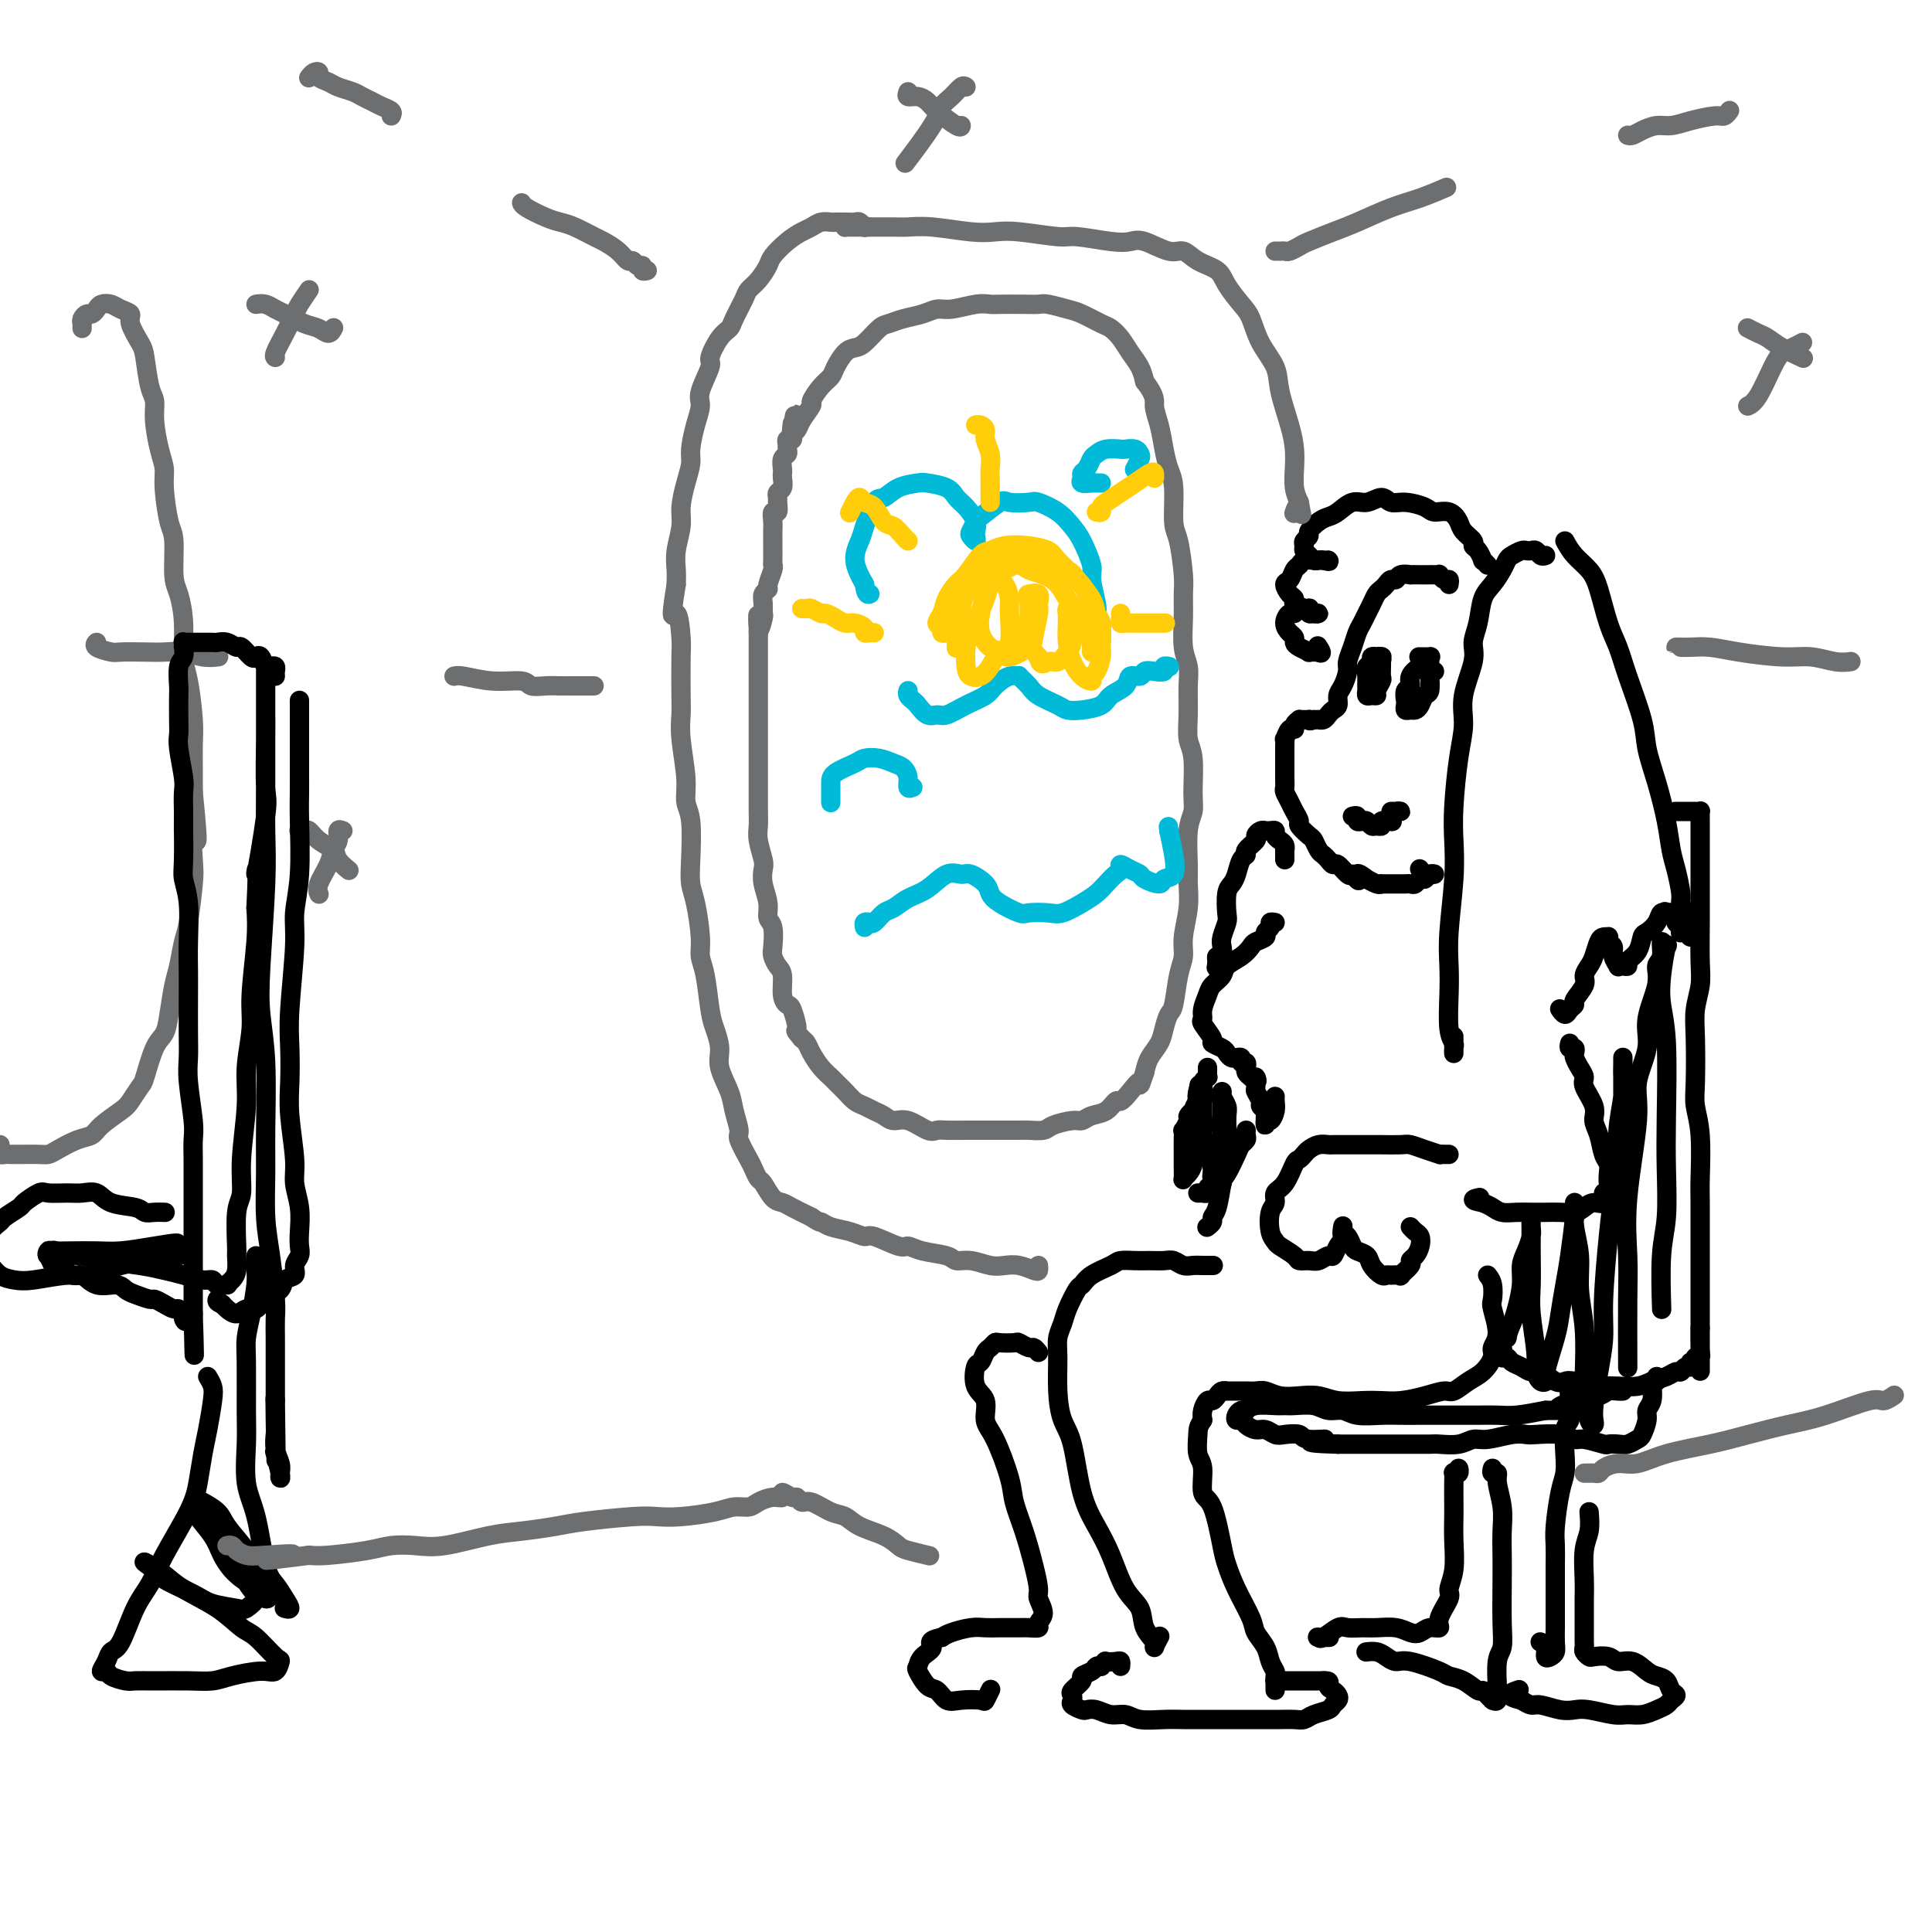 <svg viewBox='0 0 400 400' version='1.1' xmlns='http://www.w3.org/2000/svg' xmlns:xlink='http://www.w3.org/1999/xlink'><g fill='none' stroke='rgb(109,110,112)' stroke-width='4' stroke-linecap='round' stroke-linejoin='round'><path d='M164,91c-0.100,-0.346 -0.200,-0.693 0,-1c0.200,-0.307 0.700,-0.575 1,-1c0.300,-0.425 0.399,-1.006 1,-2c0.601,-0.994 1.704,-2.401 2,-3c0.296,-0.599 -0.216,-0.392 0,-1c0.216,-0.608 1.160,-2.033 2,-3c0.840,-0.967 1.575,-1.475 2,-2c0.425,-0.525 0.541,-1.065 1,-2c0.459,-0.935 1.263,-2.264 2,-3c0.737,-0.736 1.407,-0.880 2,-1c0.593,-0.120 1.110,-0.217 2,-1c0.890,-0.783 2.153,-2.252 3,-3c0.847,-0.748 1.278,-0.774 2,-1c0.722,-0.226 1.737,-0.653 3,-1c1.263,-0.347 2.776,-0.615 4,-1c1.224,-0.385 2.159,-0.888 3,-1c0.841,-0.112 1.586,0.166 3,0c1.414,-0.166 3.496,-0.776 5,-1c1.504,-0.224 2.432,-0.061 3,0c0.568,0.061 0.778,0.020 2,0c1.222,-0.020 3.456,-0.017 5,0c1.544,0.017 2.399,0.050 3,0c0.601,-0.050 0.948,-0.183 2,0c1.052,0.183 2.810,0.681 4,1c1.190,0.319 1.813,0.459 3,1c1.187,0.541 2.938,1.485 4,2c1.062,0.515 1.437,0.602 2,1c0.563,0.398 1.316,1.107 2,2c0.684,0.893 1.300,1.971 2,3c0.700,1.029 1.486,2.008 2,3c0.514,0.992 0.757,1.996 1,3'/><path d='M237,79c2.417,3.122 1.958,3.927 2,5c0.042,1.073 0.585,2.413 1,4c0.415,1.587 0.702,3.421 1,5c0.298,1.579 0.605,2.902 1,4c0.395,1.098 0.876,1.973 1,4c0.124,2.027 -0.110,5.208 0,7c0.110,1.792 0.564,2.194 1,4c0.436,1.806 0.853,5.014 1,7c0.147,1.986 0.025,2.749 0,4c-0.025,1.251 0.046,2.991 0,5c-0.046,2.009 -0.210,4.288 0,6c0.210,1.712 0.792,2.856 1,4c0.208,1.144 0.041,2.287 0,4c-0.041,1.713 0.042,3.995 0,6c-0.042,2.005 -0.211,3.733 0,5c0.211,1.267 0.803,2.072 1,4c0.197,1.928 -0.000,4.979 0,7c0.000,2.021 0.197,3.010 0,4c-0.197,0.990 -0.789,1.979 -1,4c-0.211,2.021 -0.042,5.072 0,7c0.042,1.928 -0.044,2.732 0,4c0.044,1.268 0.219,2.998 0,5c-0.219,2.002 -0.832,4.275 -1,6c-0.168,1.725 0.109,2.902 0,4c-0.109,1.098 -0.606,2.117 -1,4c-0.394,1.883 -0.687,4.629 -1,6c-0.313,1.371 -0.647,1.367 -1,2c-0.353,0.633 -0.723,1.902 -1,3c-0.277,1.098 -0.459,2.027 -1,3c-0.541,0.973 -1.440,1.992 -2,3c-0.560,1.008 -0.780,2.004 -1,3'/><path d='M237,222c-1.372,4.079 -0.804,2.277 -1,2c-0.196,-0.277 -1.158,0.972 -2,2c-0.842,1.028 -1.563,1.835 -2,2c-0.437,0.165 -0.590,-0.310 -1,0c-0.410,0.310 -1.076,1.406 -2,2c-0.924,0.594 -2.105,0.685 -3,1c-0.895,0.315 -1.504,0.855 -2,1c-0.496,0.145 -0.878,-0.105 -2,0c-1.122,0.105 -2.984,0.564 -4,1c-1.016,0.436 -1.187,0.849 -2,1c-0.813,0.151 -2.268,0.040 -3,0c-0.732,-0.040 -0.742,-0.011 -2,0c-1.258,0.011 -3.765,0.002 -5,0c-1.235,-0.002 -1.197,0.001 -2,0c-0.803,-0.001 -2.448,-0.008 -4,0c-1.552,0.008 -3.010,0.031 -4,0c-0.990,-0.031 -1.511,-0.116 -2,0c-0.489,0.116 -0.946,0.435 -2,0c-1.054,-0.435 -2.705,-1.622 -4,-2c-1.295,-0.378 -2.234,0.054 -3,0c-0.766,-0.054 -1.360,-0.595 -2,-1c-0.640,-0.405 -1.327,-0.676 -2,-1c-0.673,-0.324 -1.331,-0.702 -2,-1c-0.669,-0.298 -1.348,-0.516 -2,-1c-0.652,-0.484 -1.278,-1.236 -2,-2c-0.722,-0.764 -1.541,-1.542 -2,-2c-0.459,-0.458 -0.557,-0.595 -1,-1c-0.443,-0.405 -1.232,-1.078 -2,-2c-0.768,-0.922 -1.514,-2.094 -2,-3c-0.486,-0.906 -0.710,-1.544 -1,-2c-0.290,-0.456 -0.645,-0.728 -1,-1'/><path d='M166,215c-1.879,-2.233 -1.077,-1.316 -1,-2c0.077,-0.684 -0.571,-2.970 -1,-4c-0.429,-1.030 -0.641,-0.804 -1,-1c-0.359,-0.196 -0.867,-0.813 -1,-2c-0.133,-1.187 0.109,-2.945 0,-4c-0.109,-1.055 -0.569,-1.409 -1,-2c-0.431,-0.591 -0.832,-1.420 -1,-2c-0.168,-0.580 -0.101,-0.910 0,-2c0.101,-1.090 0.237,-2.939 0,-4c-0.237,-1.061 -0.847,-1.332 -1,-2c-0.153,-0.668 0.151,-1.733 0,-3c-0.151,-1.267 -0.759,-2.737 -1,-4c-0.241,-1.263 -0.117,-2.318 0,-3c0.117,-0.682 0.228,-0.992 0,-2c-0.228,-1.008 -0.793,-2.713 -1,-4c-0.207,-1.287 -0.055,-2.156 0,-3c0.055,-0.844 0.015,-1.662 0,-3c-0.015,-1.338 -0.004,-3.197 0,-4c0.004,-0.803 0.001,-0.549 0,-1c-0.001,-0.451 -0.000,-1.605 0,-3c0.000,-1.395 0.000,-3.029 0,-4c-0.000,-0.971 -0.000,-1.279 0,-2c0.000,-0.721 0.000,-1.856 0,-3c-0.000,-1.144 -0.000,-2.297 0,-3c0.000,-0.703 0.000,-0.956 0,-2c-0.000,-1.044 -0.000,-2.880 0,-4c0.000,-1.120 0.000,-1.524 0,-2c-0.000,-0.476 -0.000,-1.025 0,-2c0.000,-0.975 0.000,-2.378 0,-3c-0.000,-0.622 -0.000,-0.463 0,-1c0.000,-0.537 0.000,-1.768 0,-3'/><path d='M157,131c-0.061,-6.767 -0.214,-2.184 0,-1c0.214,1.184 0.793,-1.031 1,-2c0.207,-0.969 0.040,-0.691 0,-1c-0.040,-0.309 0.046,-1.203 0,-2c-0.046,-0.797 -0.222,-1.495 0,-2c0.222,-0.505 0.844,-0.816 1,-1c0.156,-0.184 -0.154,-0.242 0,-1c0.154,-0.758 0.773,-2.215 1,-3c0.227,-0.785 0.061,-0.896 0,-1c-0.061,-0.104 -0.016,-0.201 0,-1c0.016,-0.799 0.003,-2.299 0,-3c-0.003,-0.701 0.003,-0.603 0,-1c-0.003,-0.397 -0.015,-1.290 0,-2c0.015,-0.710 0.057,-1.237 0,-2c-0.057,-0.763 -0.212,-1.763 0,-2c0.212,-0.237 0.793,0.288 1,0c0.207,-0.288 0.041,-1.390 0,-2c-0.041,-0.610 0.041,-0.727 0,-1c-0.041,-0.273 -0.207,-0.702 0,-1c0.207,-0.298 0.786,-0.465 1,-1c0.214,-0.535 0.061,-1.439 0,-2c-0.061,-0.561 -0.031,-0.780 0,-1c0.031,-0.220 0.061,-0.440 0,-1c-0.061,-0.560 -0.214,-1.461 0,-2c0.214,-0.539 0.793,-0.718 1,-1c0.207,-0.282 0.041,-0.667 0,-1c-0.041,-0.333 0.041,-0.614 0,-1c-0.041,-0.386 -0.207,-0.877 0,-1c0.207,-0.123 0.786,0.121 1,0c0.214,-0.121 0.061,-0.606 0,-1c-0.061,-0.394 -0.031,-0.697 0,-1'/><path d='M164,89c1.083,-6.437 0.290,-1.530 0,0c-0.290,1.530 -0.078,-0.319 0,-1c0.078,-0.681 0.022,-0.195 0,0c-0.022,0.195 -0.011,0.097 0,0'/></g>
<g fill='none' stroke='rgb(0,186,216)' stroke-width='4' stroke-linecap='round' stroke-linejoin='round'><path d='M227,129c-0.034,-0.756 -0.068,-1.511 0,-2c0.068,-0.489 0.237,-0.710 0,-2c-0.237,-1.290 -0.880,-3.647 -1,-5c-0.120,-1.353 0.283,-1.701 0,-3c-0.283,-1.299 -1.253,-3.550 -2,-5c-0.747,-1.450 -1.272,-2.101 -2,-3c-0.728,-0.899 -1.659,-2.048 -3,-3c-1.341,-0.952 -3.092,-1.708 -4,-2c-0.908,-0.292 -0.975,-0.118 -2,0c-1.025,0.118 -3.010,0.182 -4,0c-0.990,-0.182 -0.984,-0.610 -2,0c-1.016,0.610 -3.053,2.259 -4,3c-0.947,0.741 -0.804,0.574 -1,1c-0.196,0.426 -0.733,1.446 -1,2c-0.267,0.554 -0.266,0.641 0,1c0.266,0.359 0.798,0.990 1,1c0.202,0.010 0.076,-0.602 0,-1c-0.076,-0.398 -0.101,-0.582 0,-1c0.101,-0.418 0.328,-1.068 0,-2c-0.328,-0.932 -1.213,-2.145 -2,-3c-0.787,-0.855 -1.477,-1.352 -2,-2c-0.523,-0.648 -0.878,-1.448 -2,-2c-1.122,-0.552 -3.010,-0.856 -4,-1c-0.990,-0.144 -1.081,-0.127 -2,0c-0.919,0.127 -2.665,0.364 -4,1c-1.335,0.636 -2.258,1.670 -3,2c-0.742,0.330 -1.304,-0.044 -2,1c-0.696,1.044 -1.527,3.507 -2,5c-0.473,1.493 -0.589,2.017 -1,3c-0.411,0.983 -1.117,2.424 -1,4c0.117,1.576 1.059,3.288 2,5'/><path d='M179,121c0.226,2.310 0.792,2.083 1,2c0.208,-0.083 0.060,-0.024 0,0c-0.060,0.024 -0.030,0.012 0,0'/><path d='M188,143c-0.096,0.323 -0.191,0.646 0,1c0.191,0.354 0.669,0.737 1,1c0.331,0.263 0.517,0.404 1,1c0.483,0.596 1.264,1.646 2,2c0.736,0.354 1.428,0.012 2,0c0.572,-0.012 1.024,0.304 2,0c0.976,-0.304 2.476,-1.230 4,-2c1.524,-0.770 3.072,-1.385 4,-2c0.928,-0.615 1.236,-1.231 2,-2c0.764,-0.769 1.984,-1.693 3,-2c1.016,-0.307 1.827,0.001 2,0c0.173,-0.001 -0.292,-0.312 0,0c0.292,0.312 1.340,1.247 2,2c0.660,0.753 0.933,1.324 2,2c1.067,0.676 2.928,1.457 4,2c1.072,0.543 1.356,0.848 2,1c0.644,0.152 1.649,0.152 3,0c1.351,-0.152 3.048,-0.456 4,-1c0.952,-0.544 1.157,-1.326 2,-2c0.843,-0.674 2.322,-1.239 3,-2c0.678,-0.761 0.554,-1.720 1,-2c0.446,-0.280 1.464,0.117 2,0c0.536,-0.117 0.592,-0.749 1,-1c0.408,-0.251 1.167,-0.120 2,0c0.833,0.120 1.739,0.228 2,0c0.261,-0.228 -0.122,-0.792 0,-1c0.122,-0.208 0.749,-0.059 1,0c0.251,0.059 0.125,0.030 0,0'/><path d='M189,163c-0.442,0.172 -0.883,0.344 -1,0c-0.117,-0.344 0.092,-1.203 0,-2c-0.092,-0.797 -0.484,-1.532 -1,-2c-0.516,-0.468 -1.158,-0.669 -2,-1c-0.842,-0.331 -1.886,-0.790 -3,-1c-1.114,-0.210 -2.299,-0.170 -3,0c-0.701,0.170 -0.920,0.470 -2,1c-1.080,0.530 -3.021,1.291 -4,2c-0.979,0.709 -0.994,1.365 -1,2c-0.006,0.635 -0.002,1.248 0,2c0.002,0.752 0.000,1.643 0,2c-0.000,0.357 -0.000,0.178 0,0'/><path d='M179,192c-0.096,-0.408 -0.192,-0.815 0,-1c0.192,-0.185 0.673,-0.147 1,0c0.327,0.147 0.502,0.403 1,0c0.498,-0.403 1.319,-1.464 2,-2c0.681,-0.536 1.222,-0.546 2,-1c0.778,-0.454 1.793,-1.353 3,-2c1.207,-0.647 2.607,-1.043 4,-2c1.393,-0.957 2.779,-2.475 4,-3c1.221,-0.525 2.279,-0.058 3,0c0.721,0.058 1.107,-0.292 2,0c0.893,0.292 2.292,1.227 3,2c0.708,0.773 0.724,1.384 1,2c0.276,0.616 0.810,1.239 2,2c1.190,0.761 3.035,1.662 4,2c0.965,0.338 1.049,0.113 2,0c0.951,-0.113 2.768,-0.113 4,0c1.232,0.113 1.878,0.339 3,0c1.122,-0.339 2.722,-1.242 4,-2c1.278,-0.758 2.236,-1.370 3,-2c0.764,-0.630 1.335,-1.276 2,-2c0.665,-0.724 1.425,-1.525 2,-2c0.575,-0.475 0.964,-0.622 1,-1c0.036,-0.378 -0.281,-0.986 0,-1c0.281,-0.014 1.159,0.567 2,1c0.841,0.433 1.644,0.718 2,1c0.356,0.282 0.264,0.562 1,1c0.736,0.438 2.299,1.035 3,1c0.701,-0.035 0.538,-0.700 1,-1c0.462,-0.300 1.547,-0.235 2,-1c0.453,-0.765 0.272,-2.362 0,-4c-0.272,-1.638 -0.636,-3.319 -1,-5'/><path d='M242,172c-0.167,-1.500 -0.083,-0.750 0,0'/><path d='M228,100c-0.371,0.006 -0.741,0.013 -1,0c-0.259,-0.013 -0.406,-0.044 -1,0c-0.594,0.044 -1.634,0.163 -2,0c-0.366,-0.163 -0.057,-0.607 0,-1c0.057,-0.393 -0.138,-0.736 0,-1c0.138,-0.264 0.608,-0.449 1,-1c0.392,-0.551 0.706,-1.468 1,-2c0.294,-0.532 0.569,-0.679 1,-1c0.431,-0.321 1.019,-0.815 2,-1c0.981,-0.185 2.355,-0.062 3,0c0.645,0.062 0.561,0.062 1,0c0.439,-0.062 1.399,-0.188 2,0c0.601,0.188 0.841,0.690 1,1c0.159,0.310 0.235,0.430 0,1c-0.235,0.570 -0.781,1.592 -1,2c-0.219,0.408 -0.109,0.204 0,0'/></g>
<g fill='none' stroke='rgb(0,0,0)' stroke-width='4' stroke-linecap='round' stroke-linejoin='round'><path d='M324,112c0.554,1.001 1.107,2.003 2,3c0.893,0.997 2.125,1.991 3,3c0.875,1.009 1.394,2.033 2,4c0.606,1.967 1.299,4.877 2,7c0.701,2.123 1.409,3.461 2,5c0.591,1.539 1.065,3.281 2,6c0.935,2.719 2.330,6.415 3,9c0.670,2.585 0.613,4.058 1,6c0.387,1.942 1.218,4.352 2,7c0.782,2.648 1.515,5.535 2,8c0.485,2.465 0.721,4.509 1,6c0.279,1.491 0.600,2.429 1,4c0.400,1.571 0.878,3.774 1,5c0.122,1.226 -0.111,1.476 0,2c0.111,0.524 0.566,1.322 1,2c0.434,0.678 0.845,1.236 1,2c0.155,0.764 0.052,1.735 0,2c-0.052,0.265 -0.053,-0.177 0,0c0.053,0.177 0.159,0.973 0,1c-0.159,0.027 -0.582,-0.714 -1,-1c-0.418,-0.286 -0.829,-0.118 -1,0c-0.171,0.118 -0.101,0.186 0,0c0.101,-0.186 0.234,-0.624 0,-1c-0.234,-0.376 -0.836,-0.688 -1,-1c-0.164,-0.312 0.110,-0.622 0,-1c-0.110,-0.378 -0.603,-0.822 -1,-1c-0.397,-0.178 -0.699,-0.089 -1,0'/><path d='M345,189c-0.721,-0.595 -0.025,-0.081 0,0c0.025,0.081 -0.622,-0.270 -1,0c-0.378,0.270 -0.487,1.161 -1,2c-0.513,0.839 -1.429,1.626 -2,2c-0.571,0.374 -0.797,0.335 -1,1c-0.203,0.665 -0.384,2.034 -1,3c-0.616,0.966 -1.666,1.528 -2,2c-0.334,0.472 0.050,0.853 0,1c-0.050,0.147 -0.534,0.061 -1,0c-0.466,-0.061 -0.913,-0.096 -1,0c-0.087,0.096 0.187,0.323 0,0c-0.187,-0.323 -0.835,-1.197 -1,-2c-0.165,-0.803 0.153,-1.536 0,-2c-0.153,-0.464 -0.776,-0.661 -1,-1c-0.224,-0.339 -0.049,-0.822 0,-1c0.049,-0.178 -0.028,-0.052 0,0c0.028,0.052 0.163,0.030 0,0c-0.163,-0.030 -0.622,-0.068 -1,0c-0.378,0.068 -0.673,0.244 -1,1c-0.327,0.756 -0.684,2.094 -1,3c-0.316,0.906 -0.592,1.381 -1,2c-0.408,0.619 -0.950,1.384 -1,2c-0.050,0.616 0.390,1.084 0,2c-0.390,0.916 -1.611,2.280 -2,3c-0.389,0.720 0.053,0.795 0,1c-0.053,0.205 -0.603,0.538 -1,1c-0.397,0.462 -0.643,1.052 -1,1c-0.357,-0.052 -0.827,-0.745 -1,-1c-0.173,-0.255 -0.049,-0.073 0,0c0.049,0.073 0.025,0.036 0,0'/><path d='M320,115c-0.333,0.113 -0.666,0.226 -1,0c-0.334,-0.226 -0.671,-0.789 -1,-1c-0.329,-0.211 -0.652,-0.068 -1,0c-0.348,0.068 -0.723,0.062 -1,0c-0.277,-0.062 -0.458,-0.179 -1,0c-0.542,0.179 -1.444,0.654 -2,1c-0.556,0.346 -0.764,0.563 -1,1c-0.236,0.437 -0.498,1.092 -1,2c-0.502,0.908 -1.243,2.067 -2,3c-0.757,0.933 -1.531,1.641 -2,3c-0.469,1.359 -0.633,3.369 -1,5c-0.367,1.631 -0.938,2.882 -1,4c-0.062,1.118 0.386,2.104 0,4c-0.386,1.896 -1.606,4.704 -2,7c-0.394,2.296 0.039,4.082 0,6c-0.039,1.918 -0.550,3.968 -1,7c-0.450,3.032 -0.839,7.048 -1,10c-0.161,2.952 -0.096,4.842 0,7c0.096,2.158 0.221,4.584 0,8c-0.221,3.416 -0.787,7.822 -1,11c-0.213,3.178 -0.071,5.127 0,7c0.071,1.873 0.072,3.672 0,6c-0.072,2.328 -0.215,5.187 0,7c0.215,1.813 0.790,2.580 1,3c0.210,0.420 0.056,0.494 0,1c-0.056,0.506 -0.015,1.444 0,1c0.015,-0.444 0.004,-2.270 0,-3c-0.004,-0.730 -0.002,-0.365 0,0'/><path d='M300,121c0.081,-0.453 0.163,-0.906 0,-1c-0.163,-0.094 -0.570,0.171 -1,0c-0.430,-0.171 -0.884,-0.778 -1,-1c-0.116,-0.222 0.107,-0.060 0,0c-0.107,0.060 -0.544,0.016 -1,0c-0.456,-0.016 -0.929,-0.004 -1,0c-0.071,0.004 0.261,-0.000 0,0c-0.261,0.000 -1.117,0.004 -2,0c-0.883,-0.004 -1.795,-0.016 -2,0c-0.205,0.016 0.296,0.060 0,0c-0.296,-0.060 -1.389,-0.223 -2,0c-0.611,0.223 -0.741,0.832 -1,1c-0.259,0.168 -0.647,-0.107 -1,0c-0.353,0.107 -0.672,0.595 -1,1c-0.328,0.405 -0.665,0.728 -1,1c-0.335,0.272 -0.667,0.495 -1,1c-0.333,0.505 -0.666,1.293 -1,2c-0.334,0.707 -0.668,1.334 -1,2c-0.332,0.666 -0.663,1.371 -1,2c-0.337,0.629 -0.682,1.184 -1,2c-0.318,0.816 -0.611,1.895 -1,3c-0.389,1.105 -0.874,2.236 -1,3c-0.126,0.764 0.107,1.160 0,2c-0.107,0.840 -0.553,2.123 -1,3c-0.447,0.877 -0.893,1.349 -1,2c-0.107,0.651 0.125,1.481 0,2c-0.125,0.519 -0.607,0.728 -1,1c-0.393,0.272 -0.696,0.609 -1,1c-0.304,0.391 -0.607,0.837 -1,1c-0.393,0.163 -0.875,0.044 -1,0c-0.125,-0.044 0.107,-0.013 0,0c-0.107,0.013 -0.554,0.006 -1,0'/><path d='M272,149c-1.012,0.464 -1.041,0.124 -1,0c0.041,-0.124 0.150,-0.031 0,0c-0.150,0.031 -0.561,-0.002 -1,0c-0.439,0.002 -0.905,0.037 -1,0c-0.095,-0.037 0.181,-0.145 0,0c-0.181,0.145 -0.819,0.545 -1,1c-0.181,0.455 0.095,0.966 0,1c-0.095,0.034 -0.561,-0.408 -1,0c-0.439,0.408 -0.850,1.666 -1,2c-0.150,0.334 -0.040,-0.256 0,0c0.040,0.256 0.011,1.360 0,2c-0.011,0.640 -0.003,0.818 0,1c0.003,0.182 0.001,0.367 0,1c-0.001,0.633 -0.001,1.713 0,2c0.001,0.287 0.003,-0.218 0,0c-0.003,0.218 -0.012,1.160 0,2c0.012,0.840 0.046,1.577 0,2c-0.046,0.423 -0.172,0.532 0,1c0.172,0.468 0.641,1.295 1,2c0.359,0.705 0.607,1.287 1,2c0.393,0.713 0.931,1.557 1,2c0.069,0.443 -0.332,0.486 0,1c0.332,0.514 1.398,1.499 2,2c0.602,0.501 0.739,0.517 1,1c0.261,0.483 0.646,1.434 1,2c0.354,0.566 0.676,0.748 1,1c0.324,0.252 0.650,0.576 1,1c0.350,0.424 0.723,0.949 1,1c0.277,0.051 0.459,-0.371 1,0c0.541,0.371 1.440,1.535 2,2c0.560,0.465 0.780,0.233 1,0'/><path d='M280,181c2.264,2.720 0.922,0.518 1,0c0.078,-0.518 1.574,0.646 2,1c0.426,0.354 -0.219,-0.101 0,0c0.219,0.101 1.301,0.759 2,1c0.699,0.241 1.013,0.065 1,0c-0.013,-0.065 -0.354,-0.017 0,0c0.354,0.017 1.404,0.004 2,0c0.596,-0.004 0.737,-0.000 1,0c0.263,0.000 0.648,-0.004 1,0c0.352,0.004 0.672,0.016 1,0c0.328,-0.016 0.665,-0.061 1,0c0.335,0.061 0.669,0.226 1,0c0.331,-0.226 0.659,-0.845 1,-1c0.341,-0.155 0.695,0.154 1,0c0.305,-0.154 0.562,-0.772 1,-1c0.438,-0.228 1.056,-0.065 1,0c-0.056,0.065 -0.786,0.031 -1,0c-0.214,-0.031 0.087,-0.060 0,0c-0.087,0.060 -0.562,0.208 -1,0c-0.438,-0.208 -0.839,-0.774 -1,-1c-0.161,-0.226 -0.080,-0.113 0,0'/><path d='M297,139c-0.415,0.112 -0.831,0.225 -1,0c-0.169,-0.225 -0.092,-0.787 0,-1c0.092,-0.213 0.197,-0.078 0,0c-0.197,0.078 -0.698,0.100 -1,0c-0.302,-0.100 -0.407,-0.321 -1,0c-0.593,0.321 -1.675,1.185 -2,2c-0.325,0.815 0.108,1.581 0,2c-0.108,0.419 -0.758,0.490 -1,1c-0.242,0.510 -0.076,1.458 0,2c0.076,0.542 0.062,0.679 0,1c-0.062,0.321 -0.171,0.825 0,1c0.171,0.175 0.624,0.022 1,0c0.376,-0.022 0.675,0.089 1,0c0.325,-0.089 0.675,-0.376 1,-1c0.325,-0.624 0.623,-1.585 1,-2c0.377,-0.415 0.833,-0.283 1,-1c0.167,-0.717 0.047,-2.283 0,-3c-0.047,-0.717 -0.020,-0.584 0,-1c0.020,-0.416 0.033,-1.379 0,-2c-0.033,-0.621 -0.112,-0.898 0,-1c0.112,-0.102 0.415,-0.027 0,0c-0.415,0.027 -1.547,0.008 -2,0c-0.453,-0.008 -0.226,-0.004 0,0'/><path d='M286,138c0.001,-0.022 0.001,-0.044 0,0c-0.001,0.044 -0.004,0.155 0,0c0.004,-0.155 0.016,-0.574 0,-1c-0.016,-0.426 -0.060,-0.857 0,-1c0.060,-0.143 0.222,0.003 0,0c-0.222,-0.003 -0.830,-0.157 -1,0c-0.170,0.157 0.098,0.623 0,1c-0.098,0.377 -0.562,0.664 -1,1c-0.438,0.336 -0.850,0.721 -1,1c-0.150,0.279 -0.037,0.453 0,1c0.037,0.547 0.000,1.468 0,2c-0.000,0.532 0.037,0.677 0,1c-0.037,0.323 -0.150,0.826 0,1c0.150,0.174 0.562,0.020 1,0c0.438,-0.020 0.902,0.093 1,0c0.098,-0.093 -0.170,-0.392 0,-1c0.170,-0.608 0.779,-1.526 1,-2c0.221,-0.474 0.055,-0.505 0,-1c-0.055,-0.495 0.000,-1.453 0,-2c-0.000,-0.547 -0.057,-0.683 0,-1c0.057,-0.317 0.226,-0.814 0,-1c-0.226,-0.186 -0.849,-0.061 -1,0c-0.151,0.061 0.170,0.058 0,0c-0.170,-0.058 -0.830,-0.169 -1,0c-0.170,0.169 0.151,0.620 0,1c-0.151,0.380 -0.772,0.689 -1,1c-0.228,0.311 -0.061,0.622 0,1c0.061,0.378 0.018,0.822 0,1c-0.018,0.178 -0.009,0.089 0,0'/><path d='M280,169c0.447,-0.111 0.893,-0.222 1,0c0.107,0.222 -0.126,0.777 0,1c0.126,0.223 0.613,0.113 1,0c0.387,-0.113 0.676,-0.230 1,0c0.324,0.230 0.683,0.808 1,1c0.317,0.192 0.593,-0.000 1,0c0.407,0.000 0.946,0.193 1,0c0.054,-0.193 -0.375,-0.774 0,-1c0.375,-0.226 1.555,-0.099 2,0c0.445,0.099 0.155,0.170 0,0c-0.155,-0.170 -0.175,-0.581 0,-1c0.175,-0.419 0.544,-0.844 1,-1c0.456,-0.156 0.998,-0.042 1,0c0.002,0.042 -0.538,0.011 -1,0c-0.462,-0.011 -0.846,-0.003 -1,0c-0.154,0.003 -0.077,0.002 0,0'/><path d='M308,117c-0.444,-0.476 -0.888,-0.953 -1,-1c-0.112,-0.047 0.107,0.335 0,0c-0.107,-0.335 -0.539,-1.388 -1,-2c-0.461,-0.612 -0.951,-0.785 -1,-1c-0.049,-0.215 0.345,-0.474 0,-1c-0.345,-0.526 -1.427,-1.321 -2,-2c-0.573,-0.679 -0.635,-1.244 -1,-2c-0.365,-0.756 -1.032,-1.704 -2,-2c-0.968,-0.296 -2.236,0.059 -3,0c-0.764,-0.059 -1.023,-0.533 -2,-1c-0.977,-0.467 -2.673,-0.925 -4,-1c-1.327,-0.075 -2.284,0.235 -3,0c-0.716,-0.235 -1.189,-1.016 -2,-1c-0.811,0.016 -1.960,0.829 -3,1c-1.040,0.171 -1.971,-0.301 -3,0c-1.029,0.301 -2.155,1.376 -3,2c-0.845,0.624 -1.407,0.797 -2,1c-0.593,0.203 -1.216,0.436 -2,1c-0.784,0.564 -1.727,1.461 -2,2c-0.273,0.539 0.126,0.722 0,1c-0.126,0.278 -0.777,0.653 -1,1c-0.223,0.347 -0.018,0.667 0,1c0.018,0.333 -0.150,0.678 0,1c0.150,0.322 0.618,0.622 1,1c0.382,0.378 0.677,0.833 1,1c0.323,0.167 0.675,0.045 1,0c0.325,-0.045 0.623,-0.012 1,0c0.377,0.012 0.832,0.003 1,0c0.168,-0.003 0.048,-0.001 0,0c-0.048,0.001 -0.024,0.000 0,0'/><path d='M275,116c0.599,0.465 -0.403,0.128 -1,0c-0.597,-0.128 -0.790,-0.046 -1,0c-0.210,0.046 -0.437,0.058 -1,0c-0.563,-0.058 -1.462,-0.185 -2,0c-0.538,0.185 -0.716,0.683 -1,1c-0.284,0.317 -0.674,0.452 -1,1c-0.326,0.548 -0.586,1.509 -1,2c-0.414,0.491 -0.980,0.513 -1,1c-0.020,0.487 0.505,1.441 1,2c0.495,0.559 0.958,0.724 1,1c0.042,0.276 -0.338,0.662 0,1c0.338,0.338 1.394,0.627 2,1c0.606,0.373 0.761,0.828 1,1c0.239,0.172 0.563,0.060 1,0c0.437,-0.060 0.986,-0.068 1,0c0.014,0.068 -0.508,0.213 -1,0c-0.492,-0.213 -0.954,-0.785 -1,-1c-0.046,-0.215 0.325,-0.073 0,0c-0.325,0.073 -1.345,0.078 -2,0c-0.655,-0.078 -0.943,-0.238 -1,0c-0.057,0.238 0.118,0.876 0,1c-0.118,0.124 -0.530,-0.265 -1,0c-0.470,0.265 -1.000,1.184 -1,2c0.000,0.816 0.530,1.529 1,2c0.470,0.471 0.880,0.701 1,1c0.120,0.299 -0.052,0.669 0,1c0.052,0.331 0.326,0.625 1,1c0.674,0.375 1.748,0.833 2,1c0.252,0.167 -0.317,0.045 0,0c0.317,-0.045 1.519,-0.013 2,0c0.481,0.013 0.240,0.006 0,0'/><path d='M273,135c1.089,0.711 0.311,-0.511 0,-1c-0.311,-0.489 -0.156,-0.244 0,0'/><path d='M325,216c-0.112,0.448 -0.223,0.896 0,1c0.223,0.104 0.782,-0.138 1,0c0.218,0.138 0.095,0.654 0,1c-0.095,0.346 -0.161,0.522 0,1c0.161,0.478 0.550,1.258 1,2c0.450,0.742 0.961,1.446 1,2c0.039,0.554 -0.393,0.957 0,2c0.393,1.043 1.612,2.727 2,4c0.388,1.273 -0.054,2.137 0,3c0.054,0.863 0.603,1.725 1,3c0.397,1.275 0.644,2.963 1,4c0.356,1.037 0.823,1.425 1,2c0.177,0.575 0.063,1.339 0,2c-0.063,0.661 -0.075,1.220 0,2c0.075,0.780 0.238,1.781 0,2c-0.238,0.219 -0.878,-0.344 -1,0c-0.122,0.344 0.274,1.595 0,2c-0.274,0.405 -1.217,-0.035 -2,0c-0.783,0.035 -1.406,0.545 -2,1c-0.594,0.455 -1.159,0.854 -2,1c-0.841,0.146 -1.958,0.040 -3,0c-1.042,-0.040 -2.008,-0.014 -3,0c-0.992,0.014 -2.009,0.015 -3,0c-0.991,-0.015 -1.956,-0.045 -3,0c-1.044,0.045 -2.166,0.166 -3,0c-0.834,-0.166 -1.381,-0.619 -2,-1c-0.619,-0.381 -1.309,-0.691 -2,-1'/><path d='M307,249c-3.178,-0.533 -1.622,-0.867 -1,-1c0.622,-0.133 0.311,-0.067 0,0'/><path d='M300,239c-0.291,0.006 -0.582,0.012 -1,0c-0.418,-0.012 -0.963,-0.042 -1,0c-0.037,0.042 0.435,0.155 0,0c-0.435,-0.155 -1.778,-0.577 -3,-1c-1.222,-0.423 -2.323,-0.845 -3,-1c-0.677,-0.155 -0.928,-0.041 -2,0c-1.072,0.041 -2.963,0.011 -4,0c-1.037,-0.011 -1.219,-0.003 -2,0c-0.781,0.003 -2.163,-0.000 -3,0c-0.837,0.000 -1.131,0.003 -2,0c-0.869,-0.003 -2.313,-0.012 -3,0c-0.687,0.012 -0.618,0.045 -1,0c-0.382,-0.045 -1.215,-0.170 -2,0c-0.785,0.170 -1.522,0.633 -2,1c-0.478,0.367 -0.696,0.636 -1,1c-0.304,0.364 -0.693,0.822 -1,1c-0.307,0.178 -0.531,0.076 -1,1c-0.469,0.924 -1.184,2.874 -2,4c-0.816,1.126 -1.732,1.429 -2,2c-0.268,0.571 0.111,1.409 0,2c-0.111,0.591 -0.713,0.935 -1,2c-0.287,1.065 -0.261,2.849 0,4c0.261,1.151 0.755,1.667 1,2c0.245,0.333 0.239,0.483 1,1c0.761,0.517 2.288,1.402 3,2c0.712,0.598 0.611,0.908 1,1c0.389,0.092 1.270,-0.035 2,0c0.730,0.035 1.309,0.230 2,0c0.691,-0.230 1.495,-0.886 2,-1c0.505,-0.114 0.713,0.316 1,0c0.287,-0.316 0.653,-1.376 1,-2c0.347,-0.624 0.673,-0.812 1,-1'/><path d='M278,257c1.083,-0.723 0.289,-0.530 0,-1c-0.289,-0.470 -0.075,-1.602 0,-2c0.075,-0.398 0.009,-0.061 0,0c-0.009,0.061 0.038,-0.152 0,0c-0.038,0.152 -0.161,0.670 0,1c0.161,0.330 0.605,0.472 1,1c0.395,0.528 0.739,1.441 1,2c0.261,0.559 0.437,0.763 1,1c0.563,0.237 1.511,0.509 2,1c0.489,0.491 0.517,1.203 1,2c0.483,0.797 1.420,1.679 2,2c0.580,0.321 0.804,0.079 1,0c0.196,-0.079 0.363,0.004 1,0c0.637,-0.004 1.743,-0.094 2,0c0.257,0.094 -0.334,0.373 0,0c0.334,-0.373 1.593,-1.399 2,-2c0.407,-0.601 -0.037,-0.777 0,-1c0.037,-0.223 0.556,-0.494 1,-1c0.444,-0.506 0.812,-1.246 1,-2c0.188,-0.754 0.195,-1.522 0,-2c-0.195,-0.478 -0.591,-0.667 -1,-1c-0.409,-0.333 -0.831,-0.809 -1,-1c-0.169,-0.191 -0.084,-0.095 0,0'/><path d='M264,191c-0.457,-0.089 -0.914,-0.178 -1,0c-0.086,0.178 0.199,0.624 0,1c-0.199,0.376 -0.881,0.681 -1,1c-0.119,0.319 0.325,0.652 0,1c-0.325,0.348 -1.420,0.712 -2,1c-0.580,0.288 -0.646,0.500 -1,1c-0.354,0.500 -0.998,1.288 -2,2c-1.002,0.712 -2.364,1.349 -3,2c-0.636,0.651 -0.548,1.316 -1,2c-0.452,0.684 -1.444,1.385 -2,2c-0.556,0.615 -0.677,1.142 -1,2c-0.323,0.858 -0.849,2.047 -1,3c-0.151,0.953 0.071,1.670 0,2c-0.071,0.330 -0.437,0.273 0,1c0.437,0.727 1.675,2.237 2,3c0.325,0.763 -0.263,0.779 0,1c0.263,0.221 1.376,0.648 2,1c0.624,0.352 0.760,0.629 1,1c0.240,0.371 0.585,0.835 1,1c0.415,0.165 0.900,0.029 1,0c0.100,-0.029 -0.183,0.049 0,0c0.183,-0.049 0.834,-0.223 1,0c0.166,0.223 -0.151,0.844 0,1c0.151,0.156 0.772,-0.151 1,0c0.228,0.151 0.064,0.762 0,1c-0.064,0.238 -0.027,0.105 0,0c0.027,-0.105 0.046,-0.182 0,0c-0.046,0.182 -0.156,0.623 0,1c0.156,0.377 0.578,0.688 1,1'/><path d='M259,223c1.769,2.053 1.191,0.185 1,0c-0.191,-0.185 0.005,1.312 0,2c-0.005,0.688 -0.212,0.565 0,1c0.212,0.435 0.841,1.427 1,2c0.159,0.573 -0.154,0.727 0,1c0.154,0.273 0.773,0.667 1,1c0.227,0.333 0.060,0.607 0,1c-0.060,0.393 -0.013,0.906 0,1c0.013,0.094 -0.007,-0.229 0,0c0.007,0.229 0.040,1.011 0,1c-0.040,-0.011 -0.154,-0.816 0,-1c0.154,-0.184 0.577,0.252 1,0c0.423,-0.252 0.845,-1.191 1,-2c0.155,-0.809 0.042,-1.487 0,-2c-0.042,-0.513 -0.012,-0.861 0,-1c0.012,-0.139 0.006,-0.070 0,0'/><path d='M251,262c0.179,-0.002 0.357,-0.004 0,0c-0.357,0.004 -1.250,0.015 -2,0c-0.750,-0.015 -1.359,-0.057 -2,0c-0.641,0.057 -1.315,0.212 -2,0c-0.685,-0.212 -1.381,-0.789 -2,-1c-0.619,-0.211 -1.161,-0.054 -2,0c-0.839,0.054 -1.975,0.006 -3,0c-1.025,-0.006 -1.938,0.030 -3,0c-1.062,-0.030 -2.272,-0.127 -3,0c-0.728,0.127 -0.972,0.477 -2,1c-1.028,0.523 -2.838,1.217 -4,2c-1.162,0.783 -1.674,1.655 -2,2c-0.326,0.345 -0.465,0.165 -1,1c-0.535,0.835 -1.464,2.686 -2,4c-0.536,1.314 -0.677,2.091 -1,3c-0.323,0.909 -0.826,1.949 -1,3c-0.174,1.051 -0.017,2.114 0,4c0.017,1.886 -0.106,4.597 0,7c0.106,2.403 0.440,4.499 1,6c0.560,1.501 1.346,2.408 2,5c0.654,2.592 1.177,6.871 2,10c0.823,3.129 1.945,5.110 3,7c1.055,1.890 2.042,3.689 3,6c0.958,2.311 1.888,5.133 3,7c1.112,1.867 2.407,2.780 3,4c0.593,1.220 0.485,2.747 1,4c0.515,1.253 1.655,2.231 2,3c0.345,0.769 -0.103,1.330 0,1c0.103,-0.330 0.759,-1.550 1,-2c0.241,-0.450 0.069,-0.128 0,0c-0.069,0.128 -0.034,0.064 0,0'/><path d='M308,264c0.412,0.531 0.824,1.063 1,2c0.176,0.937 0.115,2.280 0,3c-0.115,0.720 -0.285,0.816 0,2c0.285,1.184 1.024,3.458 1,5c-0.024,1.542 -0.811,2.354 -1,3c-0.189,0.646 0.222,1.125 0,2c-0.222,0.875 -1.075,2.146 -2,3c-0.925,0.854 -1.920,1.290 -3,2c-1.080,0.710 -2.245,1.693 -3,2c-0.755,0.307 -1.099,-0.062 -2,0c-0.901,0.062 -2.358,0.553 -4,1c-1.642,0.447 -3.467,0.848 -5,1c-1.533,0.152 -2.772,0.055 -4,0c-1.228,-0.055 -2.443,-0.066 -4,0c-1.557,0.066 -3.457,0.210 -5,0c-1.543,-0.210 -2.731,-0.774 -4,-1c-1.269,-0.226 -2.619,-0.113 -4,0c-1.381,0.113 -2.792,0.226 -4,0c-1.208,-0.226 -2.212,-0.793 -3,-1c-0.788,-0.207 -1.359,-0.055 -2,0c-0.641,0.055 -1.352,0.014 -2,0c-0.648,-0.014 -1.234,-0.001 -2,0c-0.766,0.001 -1.711,-0.010 -2,0c-0.289,0.010 0.077,0.039 0,0c-0.077,-0.039 -0.599,-0.148 -1,0c-0.401,0.148 -0.682,0.554 -1,1c-0.318,0.446 -0.673,0.934 -1,1c-0.327,0.066 -0.627,-0.290 -1,0c-0.373,0.290 -0.821,1.226 -1,2c-0.179,0.774 -0.090,1.387 0,2'/><path d='M249,294c-0.982,1.393 -0.937,1.876 -1,3c-0.063,1.124 -0.234,2.889 0,4c0.234,1.111 0.874,1.570 1,3c0.126,1.430 -0.263,3.833 0,5c0.263,1.167 1.177,1.100 2,3c0.823,1.900 1.553,5.768 2,8c0.447,2.232 0.610,2.827 1,4c0.390,1.173 1.007,2.922 2,5c0.993,2.078 2.361,4.483 3,6c0.639,1.517 0.549,2.146 1,3c0.451,0.854 1.441,1.934 2,3c0.559,1.066 0.686,2.118 1,3c0.314,0.882 0.816,1.592 1,2c0.184,0.408 0.049,0.512 0,1c-0.049,0.488 -0.014,1.360 0,2c0.014,0.640 0.006,1.047 0,1c-0.006,-0.047 -0.012,-0.549 0,-1c0.012,-0.451 0.040,-0.853 0,-1c-0.040,-0.147 -0.148,-0.039 0,0c0.148,0.039 0.553,0.011 1,0c0.447,-0.011 0.935,-0.003 1,0c0.065,0.003 -0.292,0.001 0,0c0.292,-0.001 1.233,-0.000 2,0c0.767,0.000 1.360,0.000 2,0c0.640,-0.000 1.326,-0.000 2,0c0.674,0.000 1.337,0.000 2,0'/><path d='M274,348c1.728,-0.131 1.048,0.542 1,1c-0.048,0.458 0.536,0.700 1,1c0.464,0.300 0.808,0.658 1,1c0.192,0.342 0.231,0.670 0,1c-0.231,0.330 -0.733,0.663 -1,1c-0.267,0.337 -0.300,0.679 -1,1c-0.700,0.321 -2.067,0.622 -3,1c-0.933,0.378 -1.432,0.833 -2,1c-0.568,0.167 -1.207,0.045 -2,0c-0.793,-0.045 -1.741,-0.012 -3,0c-1.259,0.012 -2.829,0.003 -4,0c-1.171,-0.003 -1.942,-0.001 -3,0c-1.058,0.001 -2.401,0.001 -4,0c-1.599,-0.001 -3.453,-0.004 -5,0c-1.547,0.004 -2.787,0.016 -4,0c-1.213,-0.016 -2.397,-0.061 -4,0c-1.603,0.061 -3.624,0.226 -5,0c-1.376,-0.226 -2.108,-0.844 -3,-1c-0.892,-0.156 -1.945,0.151 -3,0c-1.055,-0.151 -2.111,-0.761 -3,-1c-0.889,-0.239 -1.611,-0.106 -2,0c-0.389,0.106 -0.446,0.184 -1,0c-0.554,-0.184 -1.604,-0.630 -2,-1c-0.396,-0.370 -0.136,-0.662 0,-1c0.136,-0.338 0.148,-0.720 0,-1c-0.148,-0.280 -0.457,-0.457 0,-1c0.457,-0.543 1.681,-1.452 2,-2c0.319,-0.548 -0.265,-0.734 0,-1c0.265,-0.266 1.379,-0.610 2,-1c0.621,-0.390 0.749,-0.826 1,-1c0.251,-0.174 0.626,-0.087 1,0'/><path d='M228,345c1.050,-1.314 0.674,-1.098 1,-1c0.326,0.098 1.356,0.078 2,0c0.644,-0.078 0.904,-0.213 1,0c0.096,0.213 0.027,0.775 0,1c-0.027,0.225 -0.014,0.112 0,0'/><path d='M258,234c-0.026,0.332 -0.052,0.663 0,1c0.052,0.337 0.183,0.678 0,1c-0.183,0.322 -0.679,0.625 -1,1c-0.321,0.375 -0.468,0.821 -1,2c-0.532,1.179 -1.448,3.089 -2,4c-0.552,0.911 -0.740,0.822 -1,2c-0.260,1.178 -0.592,3.622 -1,5c-0.408,1.378 -0.893,1.689 -1,2c-0.107,0.311 0.163,0.622 0,1c-0.163,0.378 -0.761,0.822 -1,1c-0.239,0.178 -0.120,0.089 0,0'/><path d='M215,280c-0.368,-0.453 -0.736,-0.906 -1,-1c-0.264,-0.094 -0.424,0.170 -1,0c-0.576,-0.170 -1.569,-0.774 -2,-1c-0.431,-0.226 -0.301,-0.073 -1,0c-0.699,0.073 -2.229,0.065 -3,0c-0.771,-0.065 -0.784,-0.189 -1,0c-0.216,0.189 -0.634,0.691 -1,1c-0.366,0.309 -0.679,0.427 -1,1c-0.321,0.573 -0.651,1.602 -1,2c-0.349,0.398 -0.716,0.163 -1,1c-0.284,0.837 -0.486,2.744 0,4c0.486,1.256 1.659,1.860 2,3c0.341,1.140 -0.152,2.816 0,4c0.152,1.184 0.947,1.876 2,4c1.053,2.124 2.363,5.679 3,8c0.637,2.321 0.600,3.408 1,5c0.400,1.592 1.236,3.690 2,6c0.764,2.310 1.454,4.832 2,7c0.546,2.168 0.947,3.982 1,5c0.053,1.018 -0.241,1.239 0,2c0.241,0.761 1.017,2.060 1,3c-0.017,0.940 -0.826,1.520 -1,2c-0.174,0.480 0.288,0.861 0,1c-0.288,0.139 -1.325,0.036 -2,0c-0.675,-0.036 -0.989,-0.007 -2,0c-1.011,0.007 -2.718,-0.009 -4,0c-1.282,0.009 -2.137,0.044 -3,0c-0.863,-0.044 -1.732,-0.166 -3,0c-1.268,0.166 -2.934,0.619 -4,1c-1.066,0.381 -1.533,0.691 -2,1'/><path d='M195,339c-3.440,0.673 -2.040,1.354 -2,2c0.040,0.646 -1.279,1.257 -2,2c-0.721,0.743 -0.843,1.618 -1,2c-0.157,0.382 -0.350,0.270 0,1c0.350,0.730 1.243,2.300 2,3c0.757,0.700 1.379,0.529 2,1c0.621,0.471 1.242,1.583 2,2c0.758,0.417 1.653,0.139 3,0c1.347,-0.139 3.144,-0.140 4,0c0.856,0.140 0.769,0.422 1,0c0.231,-0.422 0.780,-1.549 1,-2c0.220,-0.451 0.110,-0.225 0,0'/><path d='M347,168c-0.120,0.000 -0.239,0.000 0,0c0.239,-0.000 0.837,-0.000 1,0c0.163,0.000 -0.110,0.000 0,0c0.110,-0.000 0.604,-0.001 1,0c0.396,0.001 0.695,0.003 1,0c0.305,-0.003 0.618,-0.013 1,0c0.382,0.013 0.834,0.048 1,0c0.166,-0.048 0.044,-0.179 0,0c-0.044,0.179 -0.012,0.666 0,1c0.012,0.334 0.003,0.513 0,1c-0.003,0.487 -0.001,1.281 0,2c0.001,0.719 -0.000,1.364 0,3c0.000,1.636 0.001,4.264 0,6c-0.001,1.736 -0.004,2.582 0,4c0.004,1.418 0.015,3.410 0,6c-0.015,2.590 -0.056,5.778 0,8c0.056,2.222 0.210,3.479 0,5c-0.210,1.521 -0.785,3.308 -1,5c-0.215,1.692 -0.072,3.289 0,6c0.072,2.711 0.072,6.535 0,9c-0.072,2.465 -0.215,3.573 0,5c0.215,1.427 0.790,3.175 1,6c0.210,2.825 0.056,6.727 0,9c-0.056,2.273 -0.015,2.918 0,5c0.015,2.082 0.004,5.602 0,8c-0.004,2.398 -0.001,3.674 0,5c0.001,1.326 0.000,2.703 0,4c-0.000,1.297 -0.000,2.513 0,4c0.000,1.487 0.000,3.243 0,5'/><path d='M352,275c0.005,16.609 0.016,5.631 0,2c-0.016,-3.631 -0.061,0.084 0,2c0.061,1.916 0.227,2.034 0,2c-0.227,-0.034 -0.848,-0.220 -1,0c-0.152,0.220 0.167,0.848 0,1c-0.167,0.152 -0.818,-0.170 -1,0c-0.182,0.170 0.104,0.833 0,1c-0.104,0.167 -0.597,-0.163 -1,0c-0.403,0.163 -0.715,0.818 -1,1c-0.285,0.182 -0.544,-0.109 -1,0c-0.456,0.109 -1.109,0.617 -2,1c-0.891,0.383 -2.018,0.639 -3,1c-0.982,0.361 -1.818,0.825 -3,1c-1.182,0.175 -2.712,0.060 -4,0c-1.288,-0.060 -2.336,-0.067 -3,0c-0.664,0.067 -0.944,0.206 -2,0c-1.056,-0.206 -2.888,-0.758 -4,-1c-1.112,-0.242 -1.505,-0.173 -2,0c-0.495,0.173 -1.092,0.450 -2,0c-0.908,-0.450 -2.127,-1.627 -3,-2c-0.873,-0.373 -1.401,0.057 -2,0c-0.599,-0.057 -1.270,-0.603 -2,-1c-0.730,-0.397 -1.521,-0.646 -2,-1c-0.479,-0.354 -0.646,-0.812 -1,-1c-0.354,-0.188 -0.893,-0.106 -1,0c-0.107,0.106 0.219,0.236 0,0c-0.219,-0.236 -0.984,-0.837 -1,-1c-0.016,-0.163 0.717,0.111 1,0c0.283,-0.111 0.115,-0.607 0,-1c-0.115,-0.393 -0.176,-0.684 0,-1c0.176,-0.316 0.588,-0.658 1,-1'/><path d='M312,277c0.183,-1.183 0.640,-2.140 1,-3c0.360,-0.860 0.622,-1.623 1,-3c0.378,-1.377 0.872,-3.366 1,-5c0.128,-1.634 -0.109,-2.911 0,-4c0.109,-1.089 0.565,-1.988 1,-3c0.435,-1.012 0.849,-2.137 1,-3c0.151,-0.863 0.040,-1.465 0,-2c-0.040,-0.535 -0.011,-1.004 0,-1c0.011,0.004 0.002,0.482 0,1c-0.002,0.518 0.003,1.076 0,2c-0.003,0.924 -0.016,2.215 0,4c0.016,1.785 0.059,4.065 0,6c-0.059,1.935 -0.222,3.524 0,6c0.222,2.476 0.828,5.839 1,8c0.172,2.161 -0.091,3.120 0,4c0.091,0.880 0.535,1.679 1,2c0.465,0.321 0.951,0.162 1,0c0.049,-0.162 -0.338,-0.328 0,-2c0.338,-1.672 1.401,-4.851 2,-7c0.599,-2.149 0.735,-3.268 1,-5c0.265,-1.732 0.659,-4.076 1,-6c0.341,-1.924 0.627,-3.429 1,-6c0.373,-2.571 0.831,-6.209 1,-8c0.169,-1.791 0.049,-1.734 0,-2c-0.049,-0.266 -0.028,-0.853 0,-1c0.028,-0.147 0.064,0.147 0,1c-0.064,0.853 -0.227,2.264 0,4c0.227,1.736 0.844,3.795 1,6c0.156,2.205 -0.150,4.555 0,7c0.150,2.445 0.757,4.984 1,8c0.243,3.016 0.121,6.508 0,10'/><path d='M328,285c0.265,6.478 -0.073,4.672 0,5c0.073,0.328 0.558,2.789 1,4c0.442,1.211 0.840,1.172 1,1c0.160,-0.172 0.080,-0.478 0,-1c-0.080,-0.522 -0.162,-1.261 0,-3c0.162,-1.739 0.568,-4.479 1,-7c0.432,-2.521 0.890,-4.822 1,-7c0.110,-2.178 -0.129,-4.232 0,-8c0.129,-3.768 0.627,-9.249 1,-13c0.373,-3.751 0.622,-5.770 1,-8c0.378,-2.230 0.886,-4.670 1,-7c0.114,-2.330 -0.166,-4.549 0,-7c0.166,-2.451 0.776,-5.133 1,-7c0.224,-1.867 0.060,-2.918 0,-4c-0.060,-1.082 -0.016,-2.196 0,-3c0.016,-0.804 0.004,-1.300 0,-1c-0.004,0.300 -0.001,1.395 0,2c0.001,0.605 0.000,0.719 0,3c-0.000,2.281 -0.000,6.730 0,11c0.000,4.270 0.000,8.363 0,10c-0.000,1.637 -0.000,0.819 0,0'/><path d='M337,283c0.005,0.307 0.009,0.614 0,-2c-0.009,-2.614 -0.033,-8.149 0,-12c0.033,-3.851 0.122,-6.017 0,-9c-0.122,-2.983 -0.455,-6.784 0,-12c0.455,-5.216 1.699,-11.847 2,-16c0.301,-4.153 -0.341,-5.827 0,-8c0.341,-2.173 1.665,-4.845 2,-7c0.335,-2.155 -0.317,-3.791 0,-6c0.317,-2.209 1.605,-4.989 2,-7c0.395,-2.011 -0.104,-3.251 0,-4c0.104,-0.749 0.809,-1.006 1,-2c0.191,-0.994 -0.132,-2.725 0,-3c0.132,-0.275 0.719,0.907 1,1c0.281,0.093 0.258,-0.901 0,0c-0.258,0.901 -0.749,3.699 -1,6c-0.251,2.301 -0.262,4.105 0,6c0.262,1.895 0.799,3.879 1,8c0.201,4.121 0.068,10.377 0,15c-0.068,4.623 -0.071,7.612 0,11c0.071,3.388 0.215,7.176 0,10c-0.215,2.824 -0.789,4.683 -1,8c-0.211,3.317 -0.060,8.090 0,10c0.060,1.910 0.030,0.955 0,0'/><path d='M343,286c-0.030,-0.538 -0.059,-1.077 0,-1c0.059,0.077 0.208,0.769 0,1c-0.208,0.231 -0.773,-0.000 -1,0c-0.227,0.000 -0.117,0.231 0,1c0.117,0.769 0.239,2.075 0,3c-0.239,0.925 -0.841,1.467 -1,2c-0.159,0.533 0.124,1.057 0,2c-0.124,0.943 -0.653,2.305 -1,3c-0.347,0.695 -0.510,0.723 -1,1c-0.490,0.277 -1.308,0.802 -2,1c-0.692,0.198 -1.259,0.068 -2,0c-0.741,-0.068 -1.655,-0.075 -2,0c-0.345,0.075 -0.120,0.230 -1,0c-0.880,-0.230 -2.865,-0.846 -4,-1c-1.135,-0.154 -1.421,0.154 -2,0c-0.579,-0.154 -1.450,-0.769 -3,-1c-1.550,-0.231 -3.780,-0.077 -5,0c-1.220,0.077 -1.431,0.077 -2,0c-0.569,-0.077 -1.497,-0.231 -3,0c-1.503,0.231 -3.580,0.846 -5,1c-1.420,0.154 -2.183,-0.155 -3,0c-0.817,0.155 -1.688,0.774 -3,1c-1.312,0.226 -3.064,0.061 -4,0c-0.936,-0.061 -1.055,-0.016 -2,0c-0.945,0.016 -2.717,0.004 -4,0c-1.283,-0.004 -2.076,-0.001 -3,0c-0.924,0.001 -1.980,0.000 -3,0c-1.020,-0.000 -2.005,-0.000 -3,0c-0.995,0.000 -1.998,0.000 -3,0c-1.002,-0.000 -2.001,-0.000 -3,0'/><path d='M277,299c-9.801,-0.242 -4.303,-0.849 -3,-1c1.303,-0.151 -1.590,0.152 -3,0c-1.410,-0.152 -1.336,-0.758 -2,-1c-0.664,-0.242 -2.065,-0.120 -3,0c-0.935,0.120 -1.402,0.238 -2,0c-0.598,-0.238 -1.327,-0.834 -2,-1c-0.673,-0.166 -1.291,0.096 -2,0c-0.709,-0.096 -1.508,-0.551 -2,-1c-0.492,-0.449 -0.678,-0.891 -1,-1c-0.322,-0.109 -0.781,0.115 -1,0c-0.219,-0.115 -0.198,-0.571 0,-1c0.198,-0.429 0.574,-0.833 1,-1c0.426,-0.167 0.901,-0.097 1,0c0.099,0.097 -0.180,0.223 0,0c0.180,-0.223 0.817,-0.793 2,-1c1.183,-0.207 2.910,-0.051 4,0c1.090,0.051 1.541,-0.001 2,0c0.459,0.001 0.925,0.057 2,0c1.075,-0.057 2.759,-0.225 4,0c1.241,0.225 2.039,0.845 3,1c0.961,0.155 2.084,-0.155 3,0c0.916,0.155 1.625,0.773 3,1c1.375,0.227 3.415,0.061 5,0c1.585,-0.061 2.716,-0.016 4,0c1.284,0.016 2.720,0.004 4,0c1.280,-0.004 2.402,-0.000 4,0c1.598,0.000 3.671,-0.003 5,0c1.329,0.003 1.913,0.011 3,0c1.087,-0.011 2.677,-0.041 4,0c1.323,0.041 2.378,0.155 4,0c1.622,-0.155 3.811,-0.577 6,-1'/><path d='M320,292c10.473,-0.045 4.655,0.342 3,0c-1.655,-0.342 0.853,-1.412 3,-2c2.147,-0.588 3.934,-0.693 5,-1c1.066,-0.307 1.410,-0.814 2,-1c0.590,-0.186 1.426,-0.050 2,0c0.574,0.050 0.885,0.013 1,0c0.115,-0.013 0.033,-0.004 0,0c-0.033,0.004 -0.016,0.002 0,0'/><path d='M328,289c-0.301,-0.421 -0.603,-0.842 -1,-1c-0.397,-0.158 -0.891,-0.053 -1,0c-0.109,0.053 0.167,0.053 0,0c-0.167,-0.053 -0.777,-0.158 -1,0c-0.223,0.158 -0.060,0.581 0,1c0.060,0.419 0.017,0.834 0,1c-0.017,0.166 -0.009,0.083 0,0'/><path d='M325,291c0.008,0.476 0.016,0.952 0,1c-0.016,0.048 -0.056,-0.332 0,0c0.056,0.332 0.208,1.376 0,2c-0.208,0.624 -0.778,0.828 -1,2c-0.222,1.172 -0.098,3.313 0,5c0.098,1.687 0.170,2.920 0,4c-0.170,1.080 -0.581,2.008 -1,4c-0.419,1.992 -0.844,5.048 -1,7c-0.156,1.952 -0.042,2.801 0,4c0.042,1.199 0.011,2.747 0,4c-0.011,1.253 -0.002,2.209 0,4c0.002,1.791 -0.002,4.417 0,6c0.002,1.583 0.011,2.125 0,3c-0.011,0.875 -0.040,2.084 0,3c0.040,0.916 0.151,1.538 0,2c-0.151,0.462 -0.562,0.765 -1,1c-0.438,0.235 -0.901,0.403 -1,0c-0.099,-0.403 0.166,-1.378 0,-2c-0.166,-0.622 -0.762,-0.892 -1,-1c-0.238,-0.108 -0.119,-0.054 0,0'/><path d='M309,304c-0.121,0.451 -0.243,0.903 0,1c0.243,0.097 0.850,-0.159 1,0c0.150,0.159 -0.156,0.734 0,2c0.156,1.266 0.774,3.223 1,5c0.226,1.777 0.062,3.376 0,5c-0.062,1.624 -0.020,3.275 0,5c0.020,1.725 0.020,3.524 0,6c-0.020,2.476 -0.058,5.628 0,8c0.058,2.372 0.213,3.964 0,5c-0.213,1.036 -0.793,1.517 -1,3c-0.207,1.483 -0.041,3.967 0,5c0.041,1.033 -0.042,0.616 0,1c0.042,0.384 0.208,1.568 0,2c-0.208,0.432 -0.791,0.113 -1,0c-0.209,-0.113 -0.045,-0.021 0,0c0.045,0.021 -0.028,-0.031 0,0c0.028,0.031 0.157,0.145 0,0c-0.157,-0.145 -0.599,-0.550 -1,-1c-0.401,-0.450 -0.761,-0.945 -1,-1c-0.239,-0.055 -0.357,0.331 -1,0c-0.643,-0.331 -1.810,-1.380 -3,-2c-1.190,-0.620 -2.402,-0.810 -3,-1c-0.598,-0.190 -0.583,-0.380 -2,-1c-1.417,-0.620 -4.268,-1.669 -6,-2c-1.732,-0.331 -2.345,0.055 -3,0c-0.655,-0.055 -1.351,-0.551 -2,-1c-0.649,-0.449 -1.252,-0.852 -2,-1c-0.748,-0.148 -1.642,-0.042 -2,0c-0.358,0.042 -0.179,0.021 0,0'/><path d='M302,305c-0.030,-0.534 -0.061,-1.067 0,-1c0.061,0.067 0.212,0.735 0,1c-0.212,0.265 -0.789,0.127 -1,0c-0.211,-0.127 -0.057,-0.245 0,0c0.057,0.245 0.016,0.851 0,2c-0.016,1.149 -0.009,2.840 0,4c0.009,1.160 0.019,1.789 0,3c-0.019,1.211 -0.066,3.003 0,5c0.066,1.997 0.243,4.199 0,6c-0.243,1.801 -0.908,3.199 -1,4c-0.092,0.801 0.390,1.003 0,2c-0.390,0.997 -1.651,2.790 -2,4c-0.349,1.210 0.214,1.837 0,2c-0.214,0.163 -1.205,-0.138 -2,0c-0.795,0.138 -1.395,0.716 -2,1c-0.605,0.284 -1.216,0.273 -2,0c-0.784,-0.273 -1.742,-0.807 -3,-1c-1.258,-0.193 -2.817,-0.044 -4,0c-1.183,0.044 -1.991,-0.016 -3,0c-1.009,0.016 -2.220,0.109 -3,0c-0.780,-0.109 -1.130,-0.422 -2,0c-0.870,0.422 -2.261,1.577 -3,2c-0.739,0.423 -0.827,0.113 -1,0c-0.173,-0.113 -0.431,-0.031 0,0c0.431,0.031 1.552,0.009 2,0c0.448,-0.009 0.224,-0.004 0,0'/><path d='M329,313c0.113,1.389 0.226,2.778 0,4c-0.226,1.222 -0.793,2.278 -1,4c-0.207,1.722 -0.056,4.111 0,6c0.056,1.889 0.015,3.280 0,4c-0.015,0.720 -0.005,0.770 0,2c0.005,1.230 0.005,3.640 0,5c-0.005,1.360 -0.014,1.671 0,2c0.014,0.329 0.052,0.675 0,1c-0.052,0.325 -0.195,0.627 0,1c0.195,0.373 0.726,0.816 1,1c0.274,0.184 0.290,0.109 1,0c0.710,-0.109 2.115,-0.250 3,0c0.885,0.250 1.249,0.892 2,1c0.751,0.108 1.888,-0.318 3,0c1.112,0.318 2.197,1.381 3,2c0.803,0.619 1.322,0.796 2,1c0.678,0.204 1.514,0.436 2,1c0.486,0.564 0.623,1.460 1,2c0.377,0.540 0.996,0.723 1,1c0.004,0.277 -0.607,0.648 -1,1c-0.393,0.352 -0.567,0.684 -1,1c-0.433,0.316 -1.123,0.617 -2,1c-0.877,0.383 -1.939,0.848 -3,1c-1.061,0.152 -2.120,-0.011 -3,0c-0.880,0.011 -1.580,0.195 -3,0c-1.420,-0.195 -3.560,-0.770 -5,-1c-1.440,-0.230 -2.182,-0.117 -3,0c-0.818,0.117 -1.714,0.238 -3,0c-1.286,-0.238 -2.962,-0.833 -4,-1c-1.038,-0.167 -1.440,0.095 -2,0c-0.560,-0.095 -1.280,-0.548 -2,-1'/><path d='M315,352c-4.111,-0.911 -1.889,-1.689 -1,-2c0.889,-0.311 0.444,-0.156 0,0'/></g>
<g fill='none' stroke='rgb(109,110,112)' stroke-width='4' stroke-linecap='round' stroke-linejoin='round'><path d='M180,47c-0.448,-0.030 -0.896,-0.061 -1,0c-0.104,0.061 0.137,0.212 0,0c-0.137,-0.212 -0.652,-0.789 -1,-1c-0.348,-0.211 -0.530,-0.057 -1,0c-0.470,0.057 -1.228,0.019 -2,0c-0.772,-0.019 -1.557,-0.017 -2,0c-0.443,0.017 -0.544,0.048 -1,0c-0.456,-0.048 -1.268,-0.175 -2,0c-0.732,0.175 -1.386,0.651 -2,1c-0.614,0.349 -1.189,0.572 -2,1c-0.811,0.428 -1.856,1.060 -3,2c-1.144,0.940 -2.385,2.189 -3,3c-0.615,0.811 -0.602,1.183 -1,2c-0.398,0.817 -1.205,2.078 -2,3c-0.795,0.922 -1.577,1.505 -2,2c-0.423,0.495 -0.485,0.903 -1,2c-0.515,1.097 -1.481,2.882 -2,4c-0.519,1.118 -0.592,1.570 -1,2c-0.408,0.430 -1.152,0.838 -2,2c-0.848,1.162 -1.799,3.078 -2,4c-0.201,0.922 0.349,0.848 0,2c-0.349,1.152 -1.595,3.529 -2,5c-0.405,1.471 0.032,2.037 0,3c-0.032,0.963 -0.535,2.323 -1,4c-0.465,1.677 -0.894,3.672 -1,5c-0.106,1.328 0.111,1.989 0,3c-0.111,1.011 -0.552,2.371 -1,4c-0.448,1.629 -0.905,3.528 -1,5c-0.095,1.472 0.170,2.518 0,4c-0.170,1.482 -0.777,3.399 -1,5c-0.223,1.601 -0.064,2.886 0,4c0.064,1.114 0.032,2.057 0,3'/><path d='M140,121c-1.453,8.979 -0.585,5.927 0,6c0.585,0.073 0.888,3.271 1,5c0.112,1.729 0.034,1.988 0,4c-0.034,2.012 -0.024,5.778 0,8c0.024,2.222 0.063,2.901 0,4c-0.063,1.099 -0.227,2.618 0,5c0.227,2.382 0.845,5.628 1,8c0.155,2.372 -0.152,3.870 0,5c0.152,1.130 0.763,1.891 1,4c0.237,2.109 0.101,5.565 0,8c-0.101,2.435 -0.168,3.849 0,5c0.168,1.151 0.570,2.041 1,4c0.430,1.959 0.888,4.988 1,7c0.112,2.012 -0.124,3.006 0,4c0.124,0.994 0.606,1.986 1,4c0.394,2.014 0.701,5.049 1,7c0.299,1.951 0.590,2.817 1,4c0.410,1.183 0.937,2.681 1,4c0.063,1.319 -0.339,2.459 0,4c0.339,1.541 1.418,3.484 2,5c0.582,1.516 0.667,2.604 1,4c0.333,1.396 0.916,3.099 1,4c0.084,0.901 -0.329,0.999 0,2c0.329,1.001 1.400,2.906 2,4c0.600,1.094 0.727,1.379 1,2c0.273,0.621 0.690,1.580 1,2c0.310,0.420 0.511,0.300 1,1c0.489,0.700 1.265,2.218 2,3c0.735,0.782 1.429,0.826 2,1c0.571,0.174 1.020,0.478 2,1c0.980,0.522 2.490,1.261 4,2'/><path d='M168,252c2.086,1.415 1.802,0.951 2,1c0.198,0.049 0.879,0.609 2,1c1.121,0.391 2.680,0.612 4,1c1.320,0.388 2.399,0.944 3,1c0.601,0.056 0.725,-0.389 2,0c1.275,0.389 3.702,1.611 5,2c1.298,0.389 1.466,-0.054 2,0c0.534,0.054 1.434,0.607 3,1c1.566,0.393 3.798,0.627 5,1c1.202,0.373 1.374,0.883 2,1c0.626,0.117 1.705,-0.161 3,0c1.295,0.161 2.806,0.762 4,1c1.194,0.238 2.071,0.113 3,0c0.929,-0.113 1.909,-0.212 3,0c1.091,0.212 2.292,0.737 3,1c0.708,0.263 0.921,0.263 1,0c0.079,-0.263 0.022,-0.789 0,-1c-0.022,-0.211 -0.011,-0.105 0,0'/><path d='M175,46c0.016,0.423 0.032,0.845 0,1c-0.032,0.155 -0.111,0.041 0,0c0.111,-0.041 0.412,-0.011 1,0c0.588,0.011 1.462,0.002 2,0c0.538,-0.002 0.741,0.003 2,0c1.259,-0.003 3.575,-0.015 5,0c1.425,0.015 1.959,0.055 3,0c1.041,-0.055 2.590,-0.207 5,0c2.410,0.207 5.680,0.772 8,1c2.320,0.228 3.688,0.117 5,0c1.312,-0.117 2.567,-0.241 5,0c2.433,0.241 6.042,0.847 8,1c1.958,0.153 2.264,-0.147 4,0c1.736,0.147 4.901,0.742 7,1c2.099,0.258 3.130,0.180 4,0c0.870,-0.180 1.578,-0.463 3,0c1.422,0.463 3.559,1.673 5,2c1.441,0.327 2.185,-0.229 3,0c0.815,0.229 1.699,1.242 3,2c1.301,0.758 3.019,1.262 4,2c0.981,0.738 1.226,1.712 2,3c0.774,1.288 2.076,2.890 3,4c0.924,1.110 1.470,1.727 2,3c0.530,1.273 1.046,3.200 2,5c0.954,1.800 2.347,3.471 3,5c0.653,1.529 0.567,2.916 1,5c0.433,2.084 1.387,4.865 2,7c0.613,2.135 0.886,3.624 1,5c0.114,1.376 0.069,2.640 0,4c-0.069,1.360 -0.163,2.817 0,4c0.163,1.183 0.581,2.091 1,3'/><path d='M269,104c0.833,4.500 0.417,1.750 0,1c-0.417,-0.750 -0.833,0.500 -1,1c-0.167,0.500 -0.083,0.250 0,0'/><path d='M134,56c-0.446,0.122 -0.893,0.245 -1,0c-0.107,-0.245 0.124,-0.856 0,-1c-0.124,-0.144 -0.604,0.179 -1,0c-0.396,-0.179 -0.709,-0.859 -1,-1c-0.291,-0.141 -0.560,0.257 -1,0c-0.440,-0.257 -1.052,-1.168 -2,-2c-0.948,-0.832 -2.233,-1.584 -3,-2c-0.767,-0.416 -1.014,-0.496 -2,-1c-0.986,-0.504 -2.709,-1.431 -4,-2c-1.291,-0.569 -2.150,-0.780 -3,-1c-0.850,-0.220 -1.692,-0.451 -3,-1c-1.308,-0.549 -3.083,-1.417 -4,-2c-0.917,-0.583 -0.976,-0.881 -1,-1c-0.024,-0.119 -0.012,-0.060 0,0'/><path d='M81,24c0.179,-0.333 0.358,-0.667 0,-1c-0.358,-0.333 -1.255,-0.667 -2,-1c-0.745,-0.333 -1.340,-0.667 -2,-1c-0.660,-0.333 -1.386,-0.667 -2,-1c-0.614,-0.333 -1.116,-0.667 -2,-1c-0.884,-0.333 -2.149,-0.665 -3,-1c-0.851,-0.335 -1.290,-0.675 -2,-1c-0.710,-0.325 -1.693,-0.637 -2,-1c-0.307,-0.363 0.062,-0.778 0,-1c-0.062,-0.222 -0.555,-0.252 -1,0c-0.445,0.252 -0.841,0.786 -1,1c-0.159,0.214 -0.079,0.107 0,0'/><path d='M264,52c0.325,0.007 0.651,0.014 1,0c0.349,-0.014 0.722,-0.048 1,0c0.278,0.048 0.462,0.180 1,0c0.538,-0.180 1.430,-0.671 2,-1c0.570,-0.329 0.818,-0.496 2,-1c1.182,-0.504 3.298,-1.344 5,-2c1.702,-0.656 2.989,-1.129 5,-2c2.011,-0.871 4.745,-2.141 7,-3c2.255,-0.859 4.030,-1.308 6,-2c1.970,-0.692 4.134,-1.626 5,-2c0.866,-0.374 0.433,-0.187 0,0'/><path d='M337,28c0.269,0.081 0.538,0.163 1,0c0.462,-0.163 1.118,-0.569 2,-1c0.882,-0.431 1.990,-0.885 3,-1c1.010,-0.115 1.920,0.109 3,0c1.080,-0.109 2.328,-0.551 4,-1c1.672,-0.449 3.768,-0.904 5,-1c1.232,-0.096 1.601,0.166 2,0c0.399,-0.166 0.828,-0.762 1,-1c0.172,-0.238 0.086,-0.119 0,0'/><path d='M123,142c-0.365,0.000 -0.730,0.000 -1,0c-0.270,-0.000 -0.445,-0.000 -1,0c-0.555,0.000 -1.490,0.001 -2,0c-0.510,-0.001 -0.595,-0.004 -1,0c-0.405,0.004 -1.131,0.016 -2,0c-0.869,-0.016 -1.882,-0.061 -3,0c-1.118,0.061 -2.342,0.226 -3,0c-0.658,-0.226 -0.751,-0.845 -2,-1c-1.249,-0.155 -3.654,0.154 -6,0c-2.346,-0.154 -4.632,-0.772 -6,-1c-1.368,-0.228 -1.820,-0.065 -2,0c-0.180,0.065 -0.090,0.033 0,0'/><path d='M45,136c0.245,-0.030 0.490,-0.061 0,0c-0.490,0.061 -1.714,0.212 -3,0c-1.286,-0.212 -2.632,-0.788 -4,-1c-1.368,-0.212 -2.756,-0.060 -4,0c-1.244,0.060 -2.344,0.026 -4,0c-1.656,-0.026 -3.869,-0.046 -5,0c-1.131,0.046 -1.179,0.157 -2,0c-0.821,-0.157 -2.413,-0.581 -3,-1c-0.587,-0.419 -0.168,-0.834 0,-1c0.168,-0.166 0.084,-0.083 0,0'/><path d='M348,134c-0.499,0.002 -0.998,0.003 -1,0c-0.002,-0.003 0.494,-0.011 1,0c0.506,0.011 1.022,0.040 2,0c0.978,-0.040 2.418,-0.151 4,0c1.582,0.151 3.307,0.562 6,1c2.693,0.438 6.354,0.902 9,1c2.646,0.098 4.276,-0.170 6,0c1.724,0.170 3.541,0.776 5,1c1.459,0.224 2.560,0.064 3,0c0.440,-0.064 0.220,-0.032 0,0'/><path d='M362,68c-0.181,-0.095 -0.363,-0.190 0,0c0.363,0.190 1.270,0.664 2,1c0.730,0.336 1.281,0.535 2,1c0.719,0.465 1.605,1.197 3,2c1.395,0.803 3.299,1.678 4,2c0.701,0.322 0.200,0.092 0,0c-0.200,-0.092 -0.100,-0.046 0,0'/><path d='M373,71c0.177,-0.095 0.353,-0.191 0,0c-0.353,0.191 -1.237,0.668 -2,1c-0.763,0.332 -1.406,0.520 -2,1c-0.594,0.480 -1.139,1.252 -2,3c-0.861,1.748 -2.040,4.471 -3,6c-0.960,1.529 -1.703,1.866 -2,2c-0.297,0.134 -0.149,0.067 0,0'/><path d='M53,63c0.652,-0.098 1.305,-0.195 2,0c0.695,0.195 1.433,0.684 2,1c0.567,0.316 0.965,0.459 2,1c1.035,0.541 2.708,1.479 4,2c1.292,0.521 2.202,0.624 3,1c0.798,0.376 1.484,1.024 2,1c0.516,-0.024 0.862,-0.721 1,-1c0.138,-0.279 0.069,-0.139 0,0'/><path d='M64,60c-0.776,1.132 -1.553,2.265 -2,3c-0.447,0.735 -0.565,1.073 -1,2c-0.435,0.927 -1.189,2.444 -2,4c-0.811,1.556 -1.680,3.150 -2,4c-0.320,0.850 -0.091,0.957 0,1c0.091,0.043 0.046,0.021 0,0'/><path d='M188,19c-0.174,0.443 -0.348,0.887 0,1c0.348,0.113 1.218,-0.103 2,0c0.782,0.103 1.478,0.525 2,1c0.522,0.475 0.872,1.004 2,2c1.128,0.996 3.034,2.461 4,3c0.966,0.539 0.990,0.154 1,0c0.010,-0.154 0.005,-0.077 0,0'/><path d='M200,18c-0.251,-0.183 -0.503,-0.367 -1,0c-0.497,0.367 -1.241,1.283 -2,2c-0.759,0.717 -1.533,1.233 -2,2c-0.467,0.767 -0.626,1.783 -2,4c-1.374,2.217 -3.964,5.633 -5,7c-1.036,1.367 -0.518,0.683 0,0'/><path d='M62,172c-0.093,-0.013 -0.186,-0.026 0,0c0.186,0.026 0.650,0.089 1,0c0.350,-0.089 0.584,-0.332 1,0c0.416,0.332 1.012,1.238 2,2c0.988,0.762 2.368,1.379 3,2c0.632,0.621 0.516,1.244 1,2c0.484,0.756 1.567,1.645 2,2c0.433,0.355 0.217,0.178 0,0'/><path d='M71,172c-0.449,-0.183 -0.898,-0.365 -1,0c-0.102,0.365 0.145,1.278 0,2c-0.145,0.722 -0.680,1.251 -1,2c-0.320,0.749 -0.426,1.716 -1,3c-0.574,1.284 -1.616,2.884 -2,4c-0.384,1.116 -0.110,1.747 0,2c0.110,0.253 0.055,0.126 0,0'/><path d='M17,68c-0.006,-0.444 -0.013,-0.889 0,-1c0.013,-0.111 0.045,0.111 0,0c-0.045,-0.111 -0.168,-0.555 0,-1c0.168,-0.445 0.625,-0.891 1,-1c0.375,-0.109 0.666,0.117 1,0c0.334,-0.117 0.710,-0.579 1,-1c0.290,-0.421 0.493,-0.803 1,-1c0.507,-0.197 1.320,-0.211 2,0c0.680,0.211 1.229,0.647 2,1c0.771,0.353 1.764,0.623 2,1c0.236,0.377 -0.287,0.862 0,2c0.287,1.138 1.383,2.928 2,4c0.617,1.072 0.757,1.427 1,3c0.243,1.573 0.591,4.364 1,6c0.409,1.636 0.879,2.118 1,3c0.121,0.882 -0.109,2.166 0,4c0.109,1.834 0.555,4.220 1,6c0.445,1.780 0.889,2.956 1,4c0.111,1.044 -0.111,1.957 0,4c0.111,2.043 0.556,5.215 1,7c0.444,1.785 0.889,2.182 1,4c0.111,1.818 -0.111,5.055 0,7c0.111,1.945 0.555,2.596 1,4c0.445,1.404 0.890,3.560 1,6c0.110,2.440 -0.114,5.162 0,7c0.114,1.838 0.566,2.791 1,5c0.434,2.209 0.848,5.675 1,8c0.152,2.325 0.041,3.511 0,5c-0.041,1.489 -0.012,3.283 0,5c0.012,1.717 0.006,3.359 0,5'/><path d='M40,164c1.550,15.421 0.427,8.972 0,8c-0.427,-0.972 -0.156,3.531 0,6c0.156,2.469 0.196,2.902 0,5c-0.196,2.098 -0.630,5.859 -1,8c-0.370,2.141 -0.676,2.660 -1,4c-0.324,1.340 -0.667,3.499 -1,5c-0.333,1.501 -0.657,2.343 -1,4c-0.343,1.657 -0.707,4.130 -1,6c-0.293,1.870 -0.516,3.138 -1,4c-0.484,0.862 -1.230,1.318 -2,3c-0.770,1.682 -1.565,4.590 -2,6c-0.435,1.410 -0.511,1.323 -1,2c-0.489,0.677 -1.393,2.117 -2,3c-0.607,0.883 -0.918,1.210 -2,2c-1.082,0.790 -2.933,2.044 -4,3c-1.067,0.956 -1.348,1.615 -2,2c-0.652,0.385 -1.674,0.495 -3,1c-1.326,0.505 -2.956,1.403 -4,2c-1.044,0.597 -1.502,0.892 -2,1c-0.498,0.108 -1.036,0.029 -2,0c-0.964,-0.029 -2.353,-0.007 -3,0c-0.647,0.007 -0.552,-0.001 -1,0c-0.448,0.001 -1.441,0.011 -2,0c-0.559,-0.011 -0.686,-0.042 -1,0c-0.314,0.042 -0.816,0.155 -1,0c-0.184,-0.155 -0.049,-0.580 0,-1c0.049,-0.420 0.014,-0.834 0,-1c-0.014,-0.166 -0.007,-0.083 0,0'/></g>
<g fill='none' stroke='rgb(0,0,0)' stroke-width='4' stroke-linecap='round' stroke-linejoin='round'><path d='M266,178c0.000,-0.311 0.001,-0.622 0,-1c-0.001,-0.378 -0.003,-0.822 0,-1c0.003,-0.178 0.011,-0.089 0,0c-0.011,0.089 -0.041,0.178 0,0c0.041,-0.178 0.152,-0.622 0,-1c-0.152,-0.378 -0.566,-0.690 -1,-1c-0.434,-0.310 -0.886,-0.619 -1,-1c-0.114,-0.381 0.110,-0.835 0,-1c-0.110,-0.165 -0.556,-0.041 -1,0c-0.444,0.041 -0.887,-0.001 -1,0c-0.113,0.001 0.106,0.045 0,0c-0.106,-0.045 -0.535,-0.180 -1,0c-0.465,0.180 -0.965,0.676 -1,1c-0.035,0.324 0.394,0.474 0,1c-0.394,0.526 -1.611,1.426 -2,2c-0.389,0.574 0.050,0.823 0,1c-0.050,0.177 -0.588,0.282 -1,1c-0.412,0.718 -0.698,2.050 -1,3c-0.302,0.950 -0.621,1.518 -1,2c-0.379,0.482 -0.820,0.877 -1,2c-0.180,1.123 -0.100,2.974 0,4c0.100,1.026 0.219,1.227 0,2c-0.219,0.773 -0.777,2.119 -1,3c-0.223,0.881 -0.111,1.298 0,2c0.111,0.702 0.222,1.689 0,2c-0.222,0.311 -0.778,-0.054 -1,0c-0.222,0.054 -0.111,0.527 0,1'/><path d='M252,199c-0.333,2.333 -0.167,1.167 0,0'/><path d='M250,221c0.008,0.304 0.016,0.609 0,1c-0.016,0.391 -0.056,0.869 0,1c0.056,0.131 0.209,-0.086 0,0c-0.209,0.086 -0.778,0.476 -1,1c-0.222,0.524 -0.097,1.183 0,2c0.097,0.817 0.166,1.791 0,2c-0.166,0.209 -0.565,-0.349 -1,0c-0.435,0.349 -0.905,1.604 -1,2c-0.095,0.396 0.185,-0.067 0,0c-0.185,0.067 -0.834,0.664 -1,1c-0.166,0.336 0.152,0.411 0,1c-0.152,0.589 -0.773,1.692 -1,2c-0.227,0.308 -0.061,-0.178 0,0c0.061,0.178 0.017,1.022 0,2c-0.017,0.978 -0.005,2.091 0,3c0.005,0.909 0.004,1.614 0,2c-0.004,0.386 -0.011,0.451 0,1c0.011,0.549 0.041,1.581 0,2c-0.041,0.419 -0.152,0.226 0,0c0.152,-0.226 0.566,-0.486 1,-1c0.434,-0.514 0.887,-1.281 1,-2c0.113,-0.719 -0.113,-1.389 0,-2c0.113,-0.611 0.566,-1.161 1,-2c0.434,-0.839 0.849,-1.966 1,-3c0.151,-1.034 0.038,-1.973 0,-3c-0.038,-1.027 0.000,-2.141 0,-3c-0.000,-0.859 -0.039,-1.462 0,-2c0.039,-0.538 0.154,-1.011 0,-1c-0.154,0.011 -0.577,0.505 -1,1'/><path d='M248,226c0.481,-2.542 0.184,-0.898 0,0c-0.184,0.898 -0.256,1.049 0,2c0.256,0.951 0.838,2.703 1,4c0.162,1.297 -0.098,2.141 0,3c0.098,0.859 0.552,1.735 1,3c0.448,1.265 0.890,2.921 1,4c0.110,1.079 -0.110,1.581 0,2c0.110,0.419 0.551,0.755 1,1c0.449,0.245 0.905,0.401 1,0c0.095,-0.401 -0.171,-1.357 0,-2c0.171,-0.643 0.779,-0.973 1,-2c0.221,-1.027 0.055,-2.751 0,-4c-0.055,-1.249 -0.001,-2.023 0,-3c0.001,-0.977 -0.052,-2.155 0,-3c0.052,-0.845 0.210,-1.355 0,-2c-0.210,-0.645 -0.788,-1.425 -1,-2c-0.212,-0.575 -0.056,-0.945 0,-1c0.056,-0.055 0.014,0.206 0,1c-0.014,0.794 -0.000,2.120 0,3c0.000,0.880 -0.014,1.312 0,2c0.014,0.688 0.056,1.631 0,3c-0.056,1.369 -0.211,3.162 0,4c0.211,0.838 0.789,0.720 1,1c0.211,0.280 0.057,0.957 0,1c-0.057,0.043 -0.015,-0.547 0,-1c0.015,-0.453 0.005,-0.770 0,-1c-0.005,-0.230 -0.004,-0.374 0,-1c0.004,-0.626 0.011,-1.735 0,-2c-0.011,-0.265 -0.042,0.313 0,0c0.042,-0.313 0.155,-1.518 0,-2c-0.155,-0.482 -0.577,-0.241 -1,0'/><path d='M253,234c-0.001,-0.640 -0.003,0.261 0,1c0.003,0.739 0.011,1.315 0,2c-0.011,0.685 -0.042,1.479 0,2c0.042,0.521 0.156,0.770 0,1c-0.156,0.230 -0.582,0.443 -1,1c-0.418,0.557 -0.829,1.460 -1,2c-0.171,0.540 -0.102,0.719 0,1c0.102,0.281 0.239,0.664 0,1c-0.239,0.336 -0.852,0.626 -1,1c-0.148,0.374 0.170,0.832 0,1c-0.170,0.168 -0.829,0.045 -1,0c-0.171,-0.045 0.146,-0.012 0,0c-0.146,0.012 -0.756,0.003 -1,0c-0.244,-0.003 -0.122,-0.002 0,0'/><path d='M62,145c0.000,0.460 0.000,0.919 0,1c-0.000,0.081 -0.000,-0.218 0,0c0.000,0.218 0.000,0.952 0,2c-0.000,1.048 -0.000,2.410 0,3c0.000,0.590 0.001,0.409 0,2c-0.001,1.591 -0.004,4.953 0,7c0.004,2.047 0.016,2.780 0,4c-0.016,1.220 -0.061,2.926 0,6c0.061,3.074 0.226,7.516 0,11c-0.226,3.484 -0.845,6.009 -1,8c-0.155,1.991 0.154,3.448 0,7c-0.154,3.552 -0.769,9.198 -1,13c-0.231,3.802 -0.077,5.758 0,8c0.077,2.242 0.077,4.769 0,7c-0.077,2.231 -0.231,4.165 0,7c0.231,2.835 0.846,6.569 1,9c0.154,2.431 -0.154,3.557 0,5c0.154,1.443 0.769,3.201 1,5c0.231,1.799 0.078,3.638 0,5c-0.078,1.362 -0.081,2.248 0,3c0.081,0.752 0.245,1.370 0,2c-0.245,0.630 -0.898,1.270 -1,2c-0.102,0.730 0.349,1.548 0,2c-0.349,0.452 -1.497,0.537 -2,1c-0.503,0.463 -0.361,1.306 -1,2c-0.639,0.694 -2.059,1.241 -3,2c-0.941,0.759 -1.404,1.731 -2,2c-0.596,0.269 -1.325,-0.165 -2,0c-0.675,0.165 -1.297,0.929 -2,1c-0.703,0.071 -1.487,-0.551 -2,-1c-0.513,-0.449 -0.757,-0.724 -1,-1'/><path d='M46,270c-1.311,-0.378 -1.089,-0.822 -1,-1c0.089,-0.178 0.044,-0.089 0,0'/><path d='M57,140c-0.024,-0.314 -0.048,-0.627 0,-1c0.048,-0.373 0.167,-0.804 0,-1c-0.167,-0.196 -0.621,-0.155 -1,0c-0.379,0.155 -0.683,0.426 -1,0c-0.317,-0.426 -0.648,-1.549 -1,-2c-0.352,-0.451 -0.727,-0.230 -1,0c-0.273,0.230 -0.444,0.468 -1,0c-0.556,-0.468 -1.496,-1.642 -2,-2c-0.504,-0.358 -0.573,0.100 -1,0c-0.427,-0.100 -1.214,-0.759 -2,-1c-0.786,-0.241 -1.573,-0.065 -2,0c-0.427,0.065 -0.495,0.017 -1,0c-0.505,-0.017 -1.445,-0.004 -2,0c-0.555,0.004 -0.723,0.000 -1,0c-0.277,-0.000 -0.663,0.004 -1,0c-0.337,-0.004 -0.627,-0.017 -1,0c-0.373,0.017 -0.831,0.064 -1,0c-0.169,-0.064 -0.049,-0.238 0,0c0.049,0.238 0.027,0.887 0,1c-0.027,0.113 -0.060,-0.310 0,0c0.060,0.310 0.212,1.353 0,2c-0.212,0.647 -0.789,0.897 -1,2c-0.211,1.103 -0.058,3.058 0,4c0.058,0.942 0.019,0.872 0,2c-0.019,1.128 -0.019,3.456 0,5c0.019,1.544 0.058,2.306 0,3c-0.058,0.694 -0.211,1.320 0,3c0.211,1.680 0.788,4.414 1,6c0.212,1.586 0.061,2.025 0,3c-0.061,0.975 -0.030,2.488 0,4'/><path d='M38,168c-0.004,6.007 -0.015,3.526 0,4c0.015,0.474 0.057,3.904 0,6c-0.057,2.096 -0.211,2.857 0,4c0.211,1.143 0.789,2.668 1,5c0.211,2.332 0.057,5.470 0,8c-0.057,2.530 -0.016,4.451 0,6c0.016,1.549 0.008,2.725 0,5c-0.008,2.275 -0.016,5.647 0,8c0.016,2.353 0.057,3.686 0,5c-0.057,1.314 -0.211,2.607 0,5c0.211,2.393 0.789,5.884 1,8c0.211,2.116 0.057,2.858 0,4c-0.057,1.142 -0.015,2.685 0,4c0.015,1.315 0.004,2.401 0,4c-0.004,1.599 -0.001,3.710 0,5c0.001,1.290 0.000,1.759 0,2c-0.000,0.241 -0.000,0.253 0,1c0.000,0.747 0.000,2.228 0,3c-0.000,0.772 -0.000,0.836 0,1c0.000,0.164 0.000,0.429 0,1c-0.000,0.571 -0.000,1.448 0,2c0.000,0.552 0.000,0.781 0,1c-0.000,0.219 -0.000,0.430 0,1c0.000,0.570 0.000,1.501 0,2c-0.000,0.499 -0.000,0.568 0,1c0.000,0.432 0.000,1.229 0,2c-0.000,0.771 -0.000,1.516 0,2c0.000,0.484 0.000,0.707 0,1c-0.000,0.293 -0.000,0.656 0,1c0.000,0.344 0.000,0.670 0,1c-0.000,0.330 -0.000,0.665 0,1'/><path d='M40,272c0.353,16.318 0.235,5.115 0,1c-0.235,-4.115 -0.587,-1.140 -1,0c-0.413,1.140 -0.887,0.446 -1,0c-0.113,-0.446 0.134,-0.645 0,-1c-0.134,-0.355 -0.650,-0.865 -1,-1c-0.350,-0.135 -0.534,0.104 -1,0c-0.466,-0.104 -1.213,-0.552 -2,-1c-0.787,-0.448 -1.612,-0.895 -2,-1c-0.388,-0.105 -0.337,0.132 -1,0c-0.663,-0.132 -2.040,-0.632 -3,-1c-0.960,-0.368 -1.502,-0.604 -2,-1c-0.498,-0.396 -0.953,-0.951 -2,-1c-1.047,-0.049 -2.686,0.410 -4,0c-1.314,-0.410 -2.303,-1.687 -3,-2c-0.697,-0.313 -1.102,0.338 -2,0c-0.898,-0.338 -2.290,-1.663 -3,-2c-0.710,-0.337 -0.740,0.316 -1,0c-0.260,-0.316 -0.750,-1.600 -1,-2c-0.250,-0.400 -0.260,0.085 0,0c0.260,-0.085 0.788,-0.738 1,-1c0.212,-0.262 0.106,-0.131 0,0'/><path d='M34,251c0.173,0.007 0.345,0.014 0,0c-0.345,-0.014 -1.208,-0.050 -2,0c-0.792,0.050 -1.514,0.185 -2,0c-0.486,-0.185 -0.737,-0.691 -2,-1c-1.263,-0.309 -3.540,-0.422 -5,-1c-1.460,-0.578 -2.105,-1.621 -3,-2c-0.895,-0.379 -2.041,-0.095 -3,0c-0.959,0.095 -1.732,-0.001 -3,0c-1.268,0.001 -3.030,0.098 -4,0c-0.970,-0.098 -1.148,-0.392 -2,0c-0.852,0.392 -2.378,1.469 -3,2c-0.622,0.531 -0.338,0.517 -1,1c-0.662,0.483 -2.268,1.462 -3,2c-0.732,0.538 -0.589,0.634 -1,1c-0.411,0.366 -1.376,1.000 -2,2c-0.624,1.000 -0.908,2.366 -1,3c-0.092,0.634 0.009,0.538 0,1c-0.009,0.462 -0.127,1.484 0,2c0.127,0.516 0.498,0.526 1,1c0.502,0.474 1.136,1.411 2,2c0.864,0.589 1.958,0.831 3,1c1.042,0.169 2.032,0.267 4,0c1.968,-0.267 4.915,-0.899 7,-1c2.085,-0.101 3.308,0.327 5,0c1.692,-0.327 3.852,-1.411 6,-2c2.148,-0.589 4.283,-0.683 6,-1c1.717,-0.317 3.017,-0.858 4,-1c0.983,-0.142 1.649,0.116 2,0c0.351,-0.116 0.386,-0.604 0,-1c-0.386,-0.396 -1.193,-0.698 -2,-1'/><path d='M35,258c4.013,-1.144 0.046,-0.502 -3,0c-3.046,0.502 -5.169,0.866 -7,1c-1.831,0.134 -3.368,0.040 -5,0c-1.632,-0.040 -3.357,-0.025 -5,0c-1.643,0.025 -3.203,0.058 -4,0c-0.797,-0.058 -0.831,-0.209 -1,0c-0.169,0.209 -0.472,0.777 0,1c0.472,0.223 1.718,0.101 3,0c1.282,-0.101 2.600,-0.182 4,0c1.400,0.182 2.882,0.627 5,1c2.118,0.373 4.872,0.673 7,1c2.128,0.327 3.630,0.680 5,1c1.370,0.320 2.610,0.607 4,1c1.390,0.393 2.932,0.890 4,1c1.068,0.110 1.662,-0.169 2,0c0.338,0.169 0.420,0.787 1,1c0.580,0.213 1.658,0.022 2,0c0.342,-0.022 -0.052,0.126 0,0c0.052,-0.126 0.549,-0.527 1,-1c0.451,-0.473 0.857,-1.020 1,-2c0.143,-0.980 0.023,-2.395 0,-3c-0.023,-0.605 0.050,-0.400 0,-2c-0.050,-1.600 -0.225,-5.005 0,-7c0.225,-1.995 0.849,-2.581 1,-4c0.151,-1.419 -0.171,-3.672 0,-7c0.171,-3.328 0.834,-7.733 1,-11c0.166,-3.267 -0.165,-5.398 0,-8c0.165,-2.602 0.828,-5.677 1,-8c0.172,-2.323 -0.146,-3.895 0,-7c0.146,-3.105 0.756,-7.744 1,-11c0.244,-3.256 0.122,-5.128 0,-7'/><path d='M53,188c0.652,-12.828 -0.218,-6.399 0,-7c0.218,-0.601 1.522,-8.232 2,-12c0.478,-3.768 0.128,-3.674 0,-6c-0.128,-2.326 -0.034,-7.073 0,-10c0.034,-2.927 0.009,-4.036 0,-5c-0.009,-0.964 -0.002,-1.785 0,-3c0.002,-1.215 0.001,-2.825 0,-4c-0.001,-1.175 -0.000,-1.916 0,-2c0.000,-0.084 0.000,0.490 0,1c-0.000,0.510 -0.000,0.955 0,2c0.000,1.045 0.001,2.691 0,4c-0.001,1.309 -0.004,2.280 0,5c0.004,2.720 0.014,7.190 0,11c-0.014,3.810 -0.053,6.962 0,10c0.053,3.038 0.196,5.963 0,11c-0.196,5.037 -0.732,12.188 -1,17c-0.268,4.812 -0.269,7.286 0,10c0.269,2.714 0.807,5.670 1,10c0.193,4.330 0.041,10.035 0,14c-0.041,3.965 0.027,6.191 0,9c-0.027,2.809 -0.151,6.201 0,9c0.151,2.799 0.576,5.005 1,8c0.424,2.995 0.846,6.780 1,9c0.154,2.220 0.041,2.875 0,4c-0.041,1.125 -0.011,2.719 0,4c0.011,1.281 0.003,2.248 0,3c-0.003,0.752 -0.001,1.290 0,2c0.001,0.710 0.000,1.592 0,2c-0.000,0.408 -0.000,0.341 0,1c0.000,0.659 0.000,2.046 0,3c-0.000,0.954 -0.000,1.477 0,2'/><path d='M57,290c0.311,23.421 0.087,7.472 0,2c-0.087,-5.472 -0.037,-0.469 0,2c0.037,2.469 0.062,2.402 0,3c-0.062,0.598 -0.212,1.859 0,3c0.212,1.141 0.785,2.161 1,3c0.215,0.839 0.071,1.495 0,2c-0.071,0.505 -0.071,0.857 0,1c0.071,0.143 0.211,0.077 0,-1c-0.211,-1.077 -0.775,-3.165 -1,-4c-0.225,-0.835 -0.113,-0.418 0,0'/><path d='M53,260c0.006,0.248 0.012,0.495 0,1c-0.012,0.505 -0.042,1.266 0,2c0.042,0.734 0.155,1.441 0,3c-0.155,1.559 -0.577,3.971 -1,6c-0.423,2.029 -0.847,3.676 -1,5c-0.153,1.324 -0.035,2.326 0,5c0.035,2.674 -0.013,7.020 0,10c0.013,2.980 0.086,4.593 0,7c-0.086,2.407 -0.332,5.607 0,8c0.332,2.393 1.243,3.980 2,7c0.757,3.020 1.362,7.475 2,10c0.638,2.525 1.309,3.121 2,4c0.691,0.879 1.402,2.040 2,3c0.598,0.960 1.084,1.720 1,2c-0.084,0.280 -0.738,0.080 -1,0c-0.262,-0.080 -0.131,-0.040 0,0'/><path d='M43,285c0.399,0.658 0.797,1.315 1,2c0.203,0.685 0.209,1.396 0,3c-0.209,1.604 -0.633,4.101 -1,6c-0.367,1.899 -0.678,3.200 -1,5c-0.322,1.800 -0.655,4.098 -1,6c-0.345,1.902 -0.701,3.406 -2,6c-1.299,2.594 -3.542,6.277 -5,9c-1.458,2.723 -2.130,4.486 -3,6c-0.870,1.514 -1.936,2.777 -3,5c-1.064,2.223 -2.124,5.404 -3,7c-0.876,1.596 -1.568,1.607 -2,2c-0.432,0.393 -0.603,1.167 -1,2c-0.397,0.833 -1.019,1.726 -1,2c0.019,0.274 0.680,-0.070 1,0c0.320,0.070 0.300,0.554 1,1c0.700,0.446 2.119,0.852 3,1c0.881,0.148 1.223,0.037 2,0c0.777,-0.037 1.990,-0.000 4,0c2.010,0.000 4.818,-0.036 7,0c2.182,0.036 3.737,0.146 5,0c1.263,-0.146 2.233,-0.547 4,-1c1.767,-0.453 4.331,-0.958 6,-1c1.669,-0.042 2.443,0.381 3,0c0.557,-0.381 0.897,-1.564 1,-2c0.103,-0.436 -0.030,-0.125 -1,-1c-0.970,-0.875 -2.777,-2.935 -4,-4c-1.223,-1.065 -1.861,-1.136 -3,-2c-1.139,-0.864 -2.780,-2.520 -5,-4c-2.220,-1.480 -5.021,-2.783 -7,-4c-1.979,-1.217 -3.137,-2.348 -4,-3c-0.863,-0.652 -1.432,-0.826 -2,-1'/><path d='M32,325c-3.526,-2.431 -1.842,-1.510 -1,-1c0.842,0.510 0.842,0.609 1,1c0.158,0.391 0.475,1.073 2,2c1.525,0.927 4.259,2.099 6,3c1.741,0.901 2.489,1.532 4,2c1.511,0.468 3.787,0.772 5,1c1.213,0.228 1.365,0.381 2,0c0.635,-0.381 1.753,-1.296 2,-2c0.247,-0.704 -0.377,-1.197 -1,-2c-0.623,-0.803 -1.245,-1.917 -2,-3c-0.755,-1.083 -1.642,-2.135 -3,-4c-1.358,-1.865 -3.185,-4.544 -4,-6c-0.815,-1.456 -0.617,-1.688 -1,-2c-0.383,-0.312 -1.347,-0.705 -1,0c0.347,0.705 2.005,2.509 3,4c0.995,1.491 1.328,2.671 2,4c0.672,1.329 1.682,2.809 3,4c1.318,1.191 2.944,2.094 4,3c1.056,0.906 1.541,1.813 2,2c0.459,0.187 0.893,-0.348 1,-1c0.107,-0.652 -0.112,-1.422 -1,-3c-0.888,-1.578 -2.445,-3.964 -4,-6c-1.555,-2.036 -3.107,-3.721 -4,-5c-0.893,-1.279 -1.125,-2.152 -2,-3c-0.875,-0.848 -2.393,-1.671 -3,-2c-0.607,-0.329 -0.304,-0.165 0,0'/></g>
<g fill='none' stroke='rgb(109,110,112)' stroke-width='4' stroke-linecap='round' stroke-linejoin='round'><path d='M192,322c0.407,0.096 0.814,0.192 0,0c-0.814,-0.192 -2.851,-0.671 -4,-1c-1.149,-0.329 -1.412,-0.506 -2,-1c-0.588,-0.494 -1.502,-1.303 -3,-2c-1.498,-0.697 -3.581,-1.282 -5,-2c-1.419,-0.718 -2.173,-1.570 -3,-2c-0.827,-0.430 -1.726,-0.440 -3,-1c-1.274,-0.560 -2.924,-1.672 -4,-2c-1.076,-0.328 -1.579,0.126 -2,0c-0.421,-0.126 -0.759,-0.833 -1,-1c-0.241,-0.167 -0.386,0.207 -1,0c-0.614,-0.207 -1.697,-0.994 -2,-1c-0.303,-0.006 0.173,0.768 0,1c-0.173,0.232 -0.994,-0.079 -2,0c-1.006,0.079 -2.197,0.547 -3,1c-0.803,0.453 -1.219,0.892 -2,1c-0.781,0.108 -1.928,-0.116 -3,0c-1.072,0.116 -2.068,0.570 -4,1c-1.932,0.430 -4.800,0.836 -7,1c-2.200,0.164 -3.731,0.086 -5,0c-1.269,-0.086 -2.274,-0.179 -5,0c-2.726,0.179 -7.172,0.630 -10,1c-2.828,0.370 -4.036,0.660 -6,1c-1.964,0.340 -4.682,0.731 -7,1c-2.318,0.269 -4.237,0.414 -7,1c-2.763,0.586 -6.371,1.611 -9,2c-2.629,0.389 -4.279,0.143 -6,0c-1.721,-0.143 -3.513,-0.183 -5,0c-1.487,0.183 -2.670,0.588 -5,1c-2.330,0.412 -5.809,0.832 -8,1c-2.191,0.168 -3.096,0.084 -4,0'/><path d='M64,322c-15.820,2.014 -6.371,0.550 -4,0c2.371,-0.550 -2.335,-0.186 -5,0c-2.665,0.186 -3.289,0.193 -4,0c-0.711,-0.193 -1.510,-0.588 -2,-1c-0.490,-0.412 -0.670,-0.842 -1,-1c-0.330,-0.158 -0.808,-0.045 -1,0c-0.192,0.045 -0.096,0.023 0,0'/><path d='M328,305c0.336,0.006 0.673,0.011 1,0c0.327,-0.011 0.645,-0.040 1,0c0.355,0.040 0.748,0.148 1,0c0.252,-0.148 0.365,-0.553 1,-1c0.635,-0.447 1.794,-0.934 3,-1c1.206,-0.066 2.459,0.291 4,0c1.541,-0.291 3.369,-1.231 6,-2c2.631,-0.769 6.063,-1.366 9,-2c2.937,-0.634 5.377,-1.303 8,-2c2.623,-0.697 5.428,-1.420 8,-2c2.572,-0.580 4.910,-1.017 8,-2c3.090,-0.983 6.931,-2.511 9,-3c2.069,-0.489 2.365,0.061 3,0c0.635,-0.061 1.610,-0.732 2,-1c0.390,-0.268 0.195,-0.134 0,0'/></g>
<g fill='none' stroke='rgb(255,205,10)' stroke-width='4' stroke-linecap='round' stroke-linejoin='round'><path d='M196,131c-0.460,0.094 -0.920,0.188 -1,0c-0.080,-0.188 0.219,-0.660 0,-1c-0.219,-0.340 -0.958,-0.550 -1,-1c-0.042,-0.450 0.611,-1.140 1,-2c0.389,-0.860 0.512,-1.890 1,-3c0.488,-1.110 1.339,-2.301 2,-3c0.661,-0.699 1.131,-0.906 2,-2c0.869,-1.094 2.138,-3.075 3,-4c0.862,-0.925 1.317,-0.794 2,-1c0.683,-0.206 1.594,-0.750 3,-1c1.406,-0.250 3.308,-0.206 5,0c1.692,0.206 3.174,0.574 4,1c0.826,0.426 0.995,0.909 2,2c1.005,1.091 2.848,2.789 4,4c1.152,1.211 1.615,1.936 2,3c0.385,1.064 0.692,2.467 1,4c0.308,1.533 0.618,3.194 1,4c0.382,0.806 0.835,0.756 1,1c0.165,0.244 0.041,0.782 0,1c-0.041,0.218 0.002,0.117 0,0c-0.002,-0.117 -0.049,-0.251 0,-1c0.049,-0.749 0.195,-2.112 0,-3c-0.195,-0.888 -0.731,-1.302 -1,-2c-0.269,-0.698 -0.270,-1.680 -1,-3c-0.730,-1.320 -2.190,-2.978 -3,-4c-0.810,-1.022 -0.971,-1.406 -2,-2c-1.029,-0.594 -2.925,-1.396 -4,-2c-1.075,-0.604 -1.328,-1.009 -2,-1c-0.672,0.009 -1.763,0.431 -3,1c-1.237,0.569 -2.618,1.284 -4,2'/><path d='M208,118c-2.675,0.315 -2.861,1.103 -3,2c-0.139,0.897 -0.231,1.904 -1,4c-0.769,2.096 -2.214,5.281 -3,7c-0.786,1.719 -0.912,1.973 -1,3c-0.088,1.027 -0.137,2.829 0,4c0.137,1.171 0.461,1.713 1,2c0.539,0.287 1.293,0.319 2,0c0.707,-0.319 1.367,-0.990 2,-2c0.633,-1.010 1.239,-2.358 2,-3c0.761,-0.642 1.675,-0.579 2,-2c0.325,-1.421 0.060,-4.326 0,-6c-0.060,-1.674 0.086,-2.119 0,-3c-0.086,-0.881 -0.405,-2.200 -1,-3c-0.595,-0.800 -1.467,-1.082 -2,-1c-0.533,0.082 -0.725,0.526 -1,1c-0.275,0.474 -0.631,0.977 -1,2c-0.369,1.023 -0.750,2.567 -1,4c-0.250,1.433 -0.368,2.755 0,4c0.368,1.245 1.222,2.411 2,3c0.778,0.589 1.480,0.599 2,1c0.520,0.401 0.857,1.192 2,1c1.143,-0.192 3.093,-1.365 4,-2c0.907,-0.635 0.771,-0.730 1,-2c0.229,-1.270 0.821,-3.714 1,-5c0.179,-1.286 -0.057,-1.415 0,-2c0.057,-0.585 0.406,-1.626 0,-2c-0.406,-0.374 -1.567,-0.081 -2,0c-0.433,0.081 -0.137,-0.050 0,1c0.137,1.050 0.114,3.283 0,5c-0.114,1.717 -0.318,2.919 0,4c0.318,1.081 1.159,2.040 2,3'/><path d='M215,136c0.360,2.212 1.259,1.242 2,1c0.741,-0.242 1.324,0.245 2,0c0.676,-0.245 1.445,-1.221 2,-2c0.555,-0.779 0.895,-1.362 1,-2c0.105,-0.638 -0.024,-1.331 0,-2c0.024,-0.669 0.203,-1.313 0,-2c-0.203,-0.687 -0.787,-1.416 -1,-2c-0.213,-0.584 -0.055,-1.024 0,-1c0.055,0.024 0.006,0.510 0,1c-0.006,0.490 0.031,0.983 0,2c-0.031,1.017 -0.128,2.556 0,4c0.128,1.444 0.482,2.792 1,4c0.518,1.208 1.200,2.275 2,3c0.800,0.725 1.717,1.108 2,1c0.283,-0.108 -0.067,-0.708 0,-1c0.067,-0.292 0.551,-0.277 1,-1c0.449,-0.723 0.863,-2.186 1,-3c0.137,-0.814 -0.002,-0.980 0,-2c0.002,-1.020 0.144,-2.894 0,-4c-0.144,-1.106 -0.574,-1.443 -1,-2c-0.426,-0.557 -0.846,-1.334 -1,-2c-0.154,-0.666 -0.041,-1.221 0,-1c0.041,0.221 0.011,1.216 0,2c-0.011,0.784 -0.003,1.355 0,2c0.003,0.645 0.001,1.364 0,2c-0.001,0.636 0.001,1.187 0,2c-0.001,0.813 -0.003,1.886 0,2c0.003,0.114 0.011,-0.732 0,-1c-0.011,-0.268 -0.041,0.043 0,0c0.041,-0.043 0.155,-0.441 0,-1c-0.155,-0.559 -0.577,-1.280 -1,-2'/><path d='M225,131c-0.509,0.009 -1.281,-2.470 -2,-4c-0.719,-1.530 -1.384,-2.112 -2,-3c-0.616,-0.888 -1.184,-2.081 -2,-3c-0.816,-0.919 -1.881,-1.564 -3,-2c-1.119,-0.436 -2.290,-0.662 -3,-1c-0.710,-0.338 -0.957,-0.789 -2,-1c-1.043,-0.211 -2.881,-0.182 -4,0c-1.119,0.182 -1.519,0.518 -2,1c-0.481,0.482 -1.043,1.112 -2,2c-0.957,0.888 -2.309,2.035 -3,3c-0.691,0.965 -0.721,1.747 -1,3c-0.279,1.253 -0.807,2.977 -1,4c-0.193,1.023 -0.052,1.346 0,2c0.052,0.654 0.014,1.639 0,2c-0.014,0.361 -0.004,0.097 0,0c0.004,-0.097 0.001,-0.028 0,0c-0.001,0.028 -0.001,0.014 0,0'/><path d='M205,99c-0.000,0.304 -0.000,0.607 0,1c0.000,0.393 0.000,0.874 0,1c-0.000,0.126 -0.000,-0.105 0,0c0.000,0.105 0.000,0.547 0,1c-0.000,0.453 -0.000,0.919 0,1c0.000,0.081 0.000,-0.223 0,0c-0.000,0.223 -0.000,0.972 0,1c0.000,0.028 0.001,-0.667 0,-1c-0.001,-0.333 -0.004,-0.305 0,-1c0.004,-0.695 0.016,-2.112 0,-3c-0.016,-0.888 -0.060,-1.247 0,-2c0.060,-0.753 0.222,-1.901 0,-3c-0.222,-1.099 -0.830,-2.151 -1,-3c-0.170,-0.849 0.099,-1.496 0,-2c-0.099,-0.504 -0.565,-0.867 -1,-1c-0.435,-0.133 -0.839,-0.038 -1,0c-0.161,0.038 -0.081,0.019 0,0'/><path d='M188,112c-0.244,-0.204 -0.489,-0.407 -1,-1c-0.511,-0.593 -1.289,-1.575 -2,-2c-0.711,-0.425 -1.356,-0.294 -2,-1c-0.644,-0.706 -1.286,-2.248 -2,-3c-0.714,-0.752 -1.498,-0.712 -2,-1c-0.502,-0.288 -0.722,-0.902 -1,-1c-0.278,-0.098 -0.613,0.320 -1,1c-0.387,0.680 -0.825,1.623 -1,2c-0.175,0.377 -0.088,0.189 0,0'/><path d='M181,131c-0.297,-0.022 -0.593,-0.044 -1,0c-0.407,0.044 -0.924,0.153 -1,0c-0.076,-0.153 0.288,-0.567 0,-1c-0.288,-0.433 -1.228,-0.886 -2,-1c-0.772,-0.114 -1.377,0.109 -2,0c-0.623,-0.109 -1.266,-0.551 -2,-1c-0.734,-0.449 -1.559,-0.905 -2,-1c-0.441,-0.095 -0.497,0.171 -1,0c-0.503,-0.171 -1.455,-0.778 -2,-1c-0.545,-0.222 -0.685,-0.060 -1,0c-0.315,0.060 -0.804,0.017 -1,0c-0.196,-0.017 -0.098,-0.009 0,0'/><path d='M227,106c0.434,0.096 0.867,0.192 1,0c0.133,-0.192 -0.035,-0.672 0,-1c0.035,-0.328 0.272,-0.506 1,-1c0.728,-0.494 1.946,-1.306 3,-2c1.054,-0.694 1.943,-1.272 3,-2c1.057,-0.728 2.283,-1.608 3,-2c0.717,-0.392 0.924,-0.298 1,0c0.076,0.298 0.022,0.799 0,1c-0.022,0.201 -0.011,0.100 0,0'/><path d='M232,127c0.026,0.309 0.052,0.619 0,1c-0.052,0.381 -0.181,0.834 0,1c0.181,0.166 0.673,0.044 1,0c0.327,-0.044 0.490,-0.012 1,0c0.510,0.012 1.366,0.003 2,0c0.634,-0.003 1.046,-0.001 2,0c0.954,0.001 2.449,0.000 3,0c0.551,-0.000 0.157,-0.000 0,0c-0.157,0.000 -0.079,0.000 0,0'/></g>
</svg>